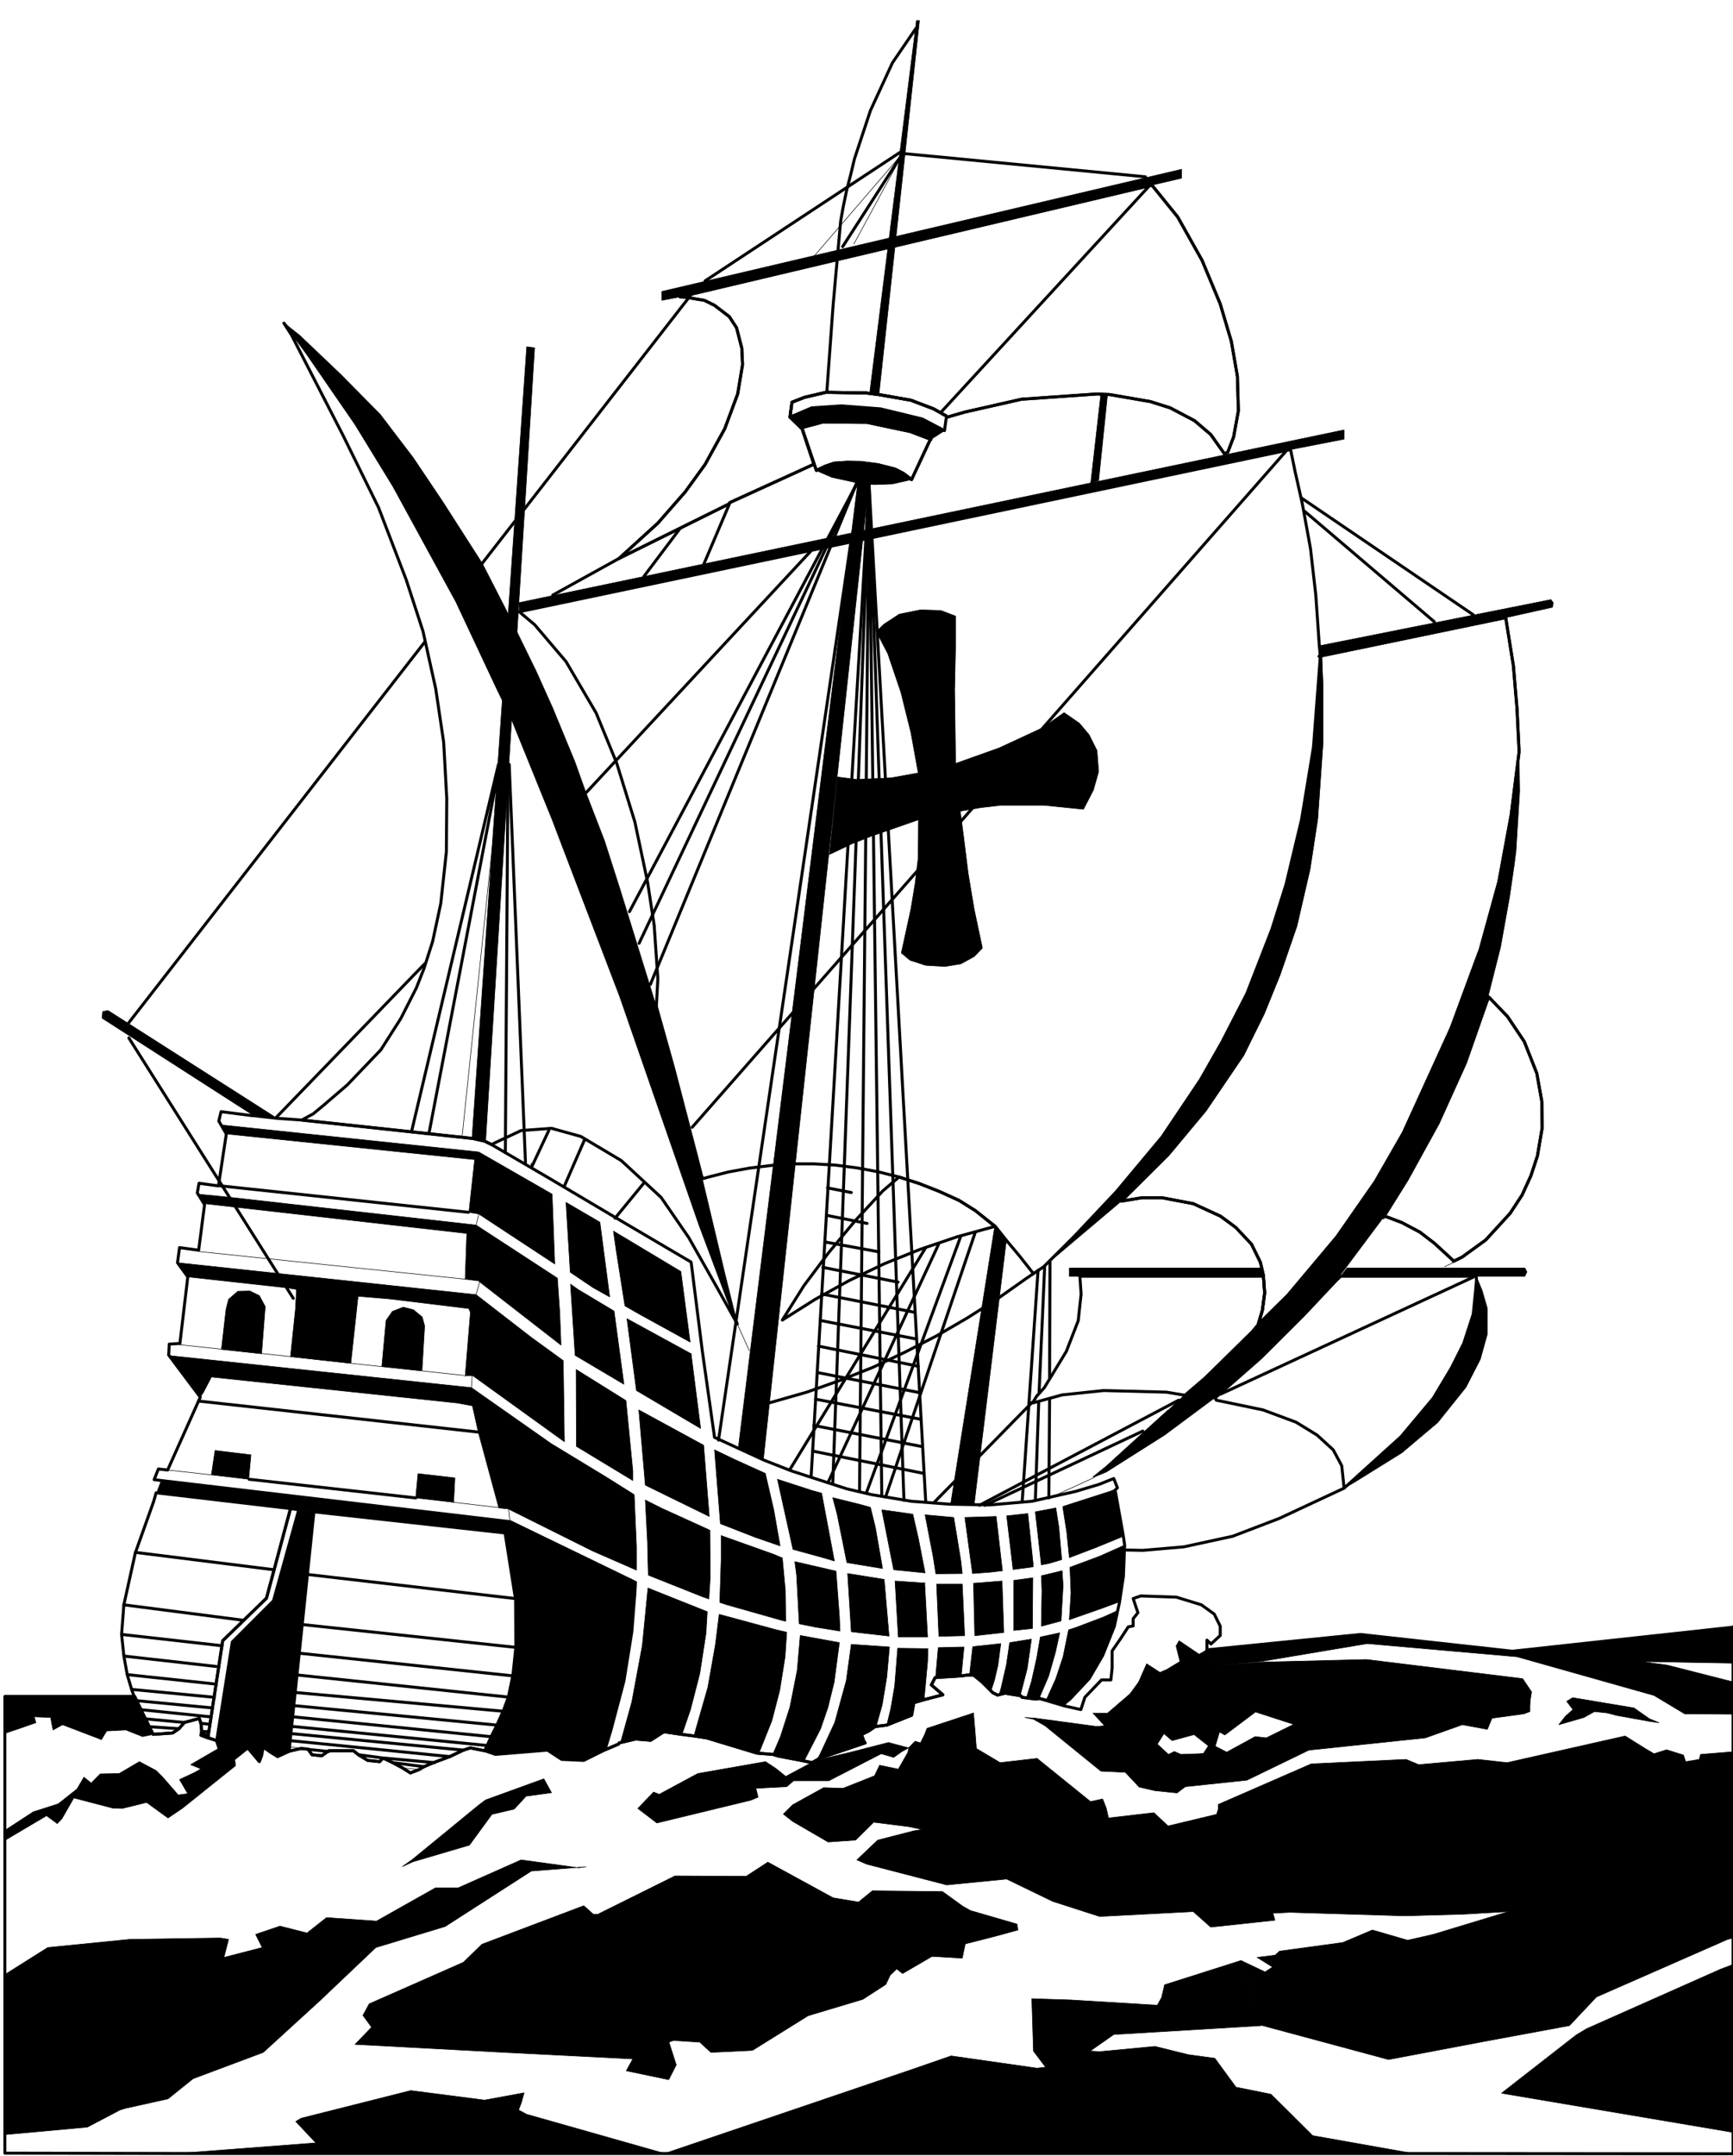 <?xml version="1.0" encoding="utf-8"?>
<!-- Generator: Adobe Illustrator 16.0.0, SVG Export Plug-In . SVG Version: 6.00 Build 0)  -->
<!DOCTYPE svg PUBLIC "-//W3C//DTD SVG 1.1//EN" "http://www.w3.org/Graphics/SVG/1.1/DTD/svg11.dtd">
<svg version="1.1" id="Layer_1" xmlns="http://www.w3.org/2000/svg" xmlns:xlink="http://www.w3.org/1999/xlink" x="0px" y="0px"
	 width="583px" height="725px" viewBox="0 0 583 725" enable-background="new 0 0 583 725" xml:space="preserve">
<g>
	<polygon fill="none" stroke="#000000" stroke-linecap="round" stroke-linejoin="round" points="230.313,99.906 236.963,101 
		240.374,102.684 245.339,106.471 247.781,110.219 249.548,117.079 249.801,122.636 248.16,132.484 243.824,144.144 
		237.173,156.223 230.524,165.398 221.306,175.922 208.258,187.791 245.129,169.522 245.592,168.977 273.834,156.096 
		273.834,156.223 269.752,143.89 269.499,143.89 265.753,140.27 266.427,135.261 270.636,133.62 277.833,131.936 291.345,132.147 
		295.68,132.695 306.455,134.588 314.074,137.493 318.409,139.934 318.704,140.27 324.513,138.586 343.663,134.251 369.044,132.484 
		369.044,132.484 373.38,132.695 373.38,132.695 387.016,135.052 393.666,137.156 401.831,141.45 407.305,146.122 411.849,152.52 
		413.028,152.097 415.007,146.921 416.607,138.125 416.268,126.507 414.248,114.847 410.502,102.221 404.399,87.573 396.192,72.967 
		387.772,62.57 387.227,62.32 228.755,99.823 	"/>
	<polyline fill="none" stroke="#000000" stroke-linecap="round" stroke-linejoin="round" points="230.313,99.906 236.963,101 
		240.374,102.684 245.339,106.471 247.781,110.219 249.548,117.079 249.801,122.636 248.16,132.484 243.824,144.144 
		237.173,156.223 230.524,165.398 221.306,175.922 208.258,187.791 245.129,169.522 245.592,168.977 273.834,156.096 
		273.834,156.223 269.752,143.89 269.499,143.89 265.753,140.27 266.427,135.261 270.636,133.62 277.833,131.936 291.345,132.147 
		295.68,132.695 306.455,134.588 314.074,137.493 318.409,139.934 318.704,140.27 324.513,138.586 343.663,134.251 369.044,132.484 
		369.044,132.484 373.38,132.695 373.38,132.695 387.016,135.052 393.666,137.156 401.831,141.45 407.305,146.122 411.849,152.52 
		413.028,152.097 415.007,146.921 416.607,138.125 416.268,126.507 414.248,114.847 410.502,102.221 404.399,87.573 396.192,72.967 
		387.772,62.57 387.227,62.32 228.755,99.823 230.313,99.906 	"/>
	<polygon fill="none" stroke="#000000" stroke-linecap="round" stroke-linejoin="round" points="296.983,400.475 287.555,410.659 
		278.717,421.309 270.426,432.379 263.187,443.91 274.256,436.923 285.704,430.609 297.573,424.929 309.655,420.087 322.071,415.88 
		334.655,412.427 328.133,407.123 322.617,403.672 316.051,400.684 309.316,398.031 302.456,395.802 	"/>
	<polyline fill="none" stroke="#000000" stroke-width="0.187" stroke-linecap="round" stroke-linejoin="round" points="
		296.983,400.475 287.555,410.659 278.717,421.309 270.426,432.379 263.187,443.91 274.256,436.923 285.704,430.609 
		297.573,424.929 309.655,420.087 322.071,415.88 334.655,412.427 328.133,407.123 322.617,403.672 316.051,400.684 
		309.316,398.031 302.456,395.802 296.983,400.475 	"/>
	<polygon fill="none" stroke="#000000" stroke-linecap="round" stroke-linejoin="round" points="424.015,424.507 421.026,418.403 
		415.723,412.764 410.586,408.976 401.411,404.766 390.973,402.787 384.11,402.787 377.209,403.925 392.951,388.267 
		405.409,373.326 418.037,354.722 424.899,340.833 430.201,327.785 435.883,311.328 440.305,292.174 442.871,275.339 
		444.638,249.958 444.638,230.219 444.385,224.493 444.26,220.705 443.755,220.705 506.259,207.743 506.554,207.826 
		509.122,223.905 510.341,238.342 511.015,252.063 511.015,253.074 508.362,274.12 504.238,296.51 497.925,319.451 496.622,322.901 
		488.201,345.714 472.123,380.942 462.695,397.358 449.732,415.963 433.315,435.492 423.258,445.427 424.688,440.585 
		425.445,434.944 425.022,428.842 	"/>
	<polyline fill="none" stroke="#000000" stroke-linecap="round" stroke-linejoin="round" points="424.015,424.507 421.026,418.403 
		415.723,412.764 410.586,408.976 401.411,404.766 390.973,402.787 384.11,402.787 377.209,403.925 392.951,388.267 
		405.409,373.326 418.037,354.722 424.899,340.833 430.201,327.785 435.883,311.328 440.305,292.174 442.871,275.339 
		444.638,249.958 444.638,230.219 444.385,224.493 444.26,220.705 443.755,220.705 506.259,207.743 506.554,207.826 
		509.122,223.905 510.341,238.342 511.015,252.063 511.015,253.074 508.362,274.12 504.238,296.51 497.925,319.451 496.622,322.901 
		488.201,345.714 472.123,380.942 462.695,397.358 449.732,415.963 433.315,435.492 423.258,445.427 424.688,440.585 
		425.445,434.944 425.022,428.842 424.015,424.507 	"/>
	<polygon fill="none" stroke="#000000" stroke-linecap="round" stroke-linejoin="round" points="465.347,409.438 473.303,396.685 
		483.74,377.745 492.96,357.374 500.156,336.876 500.829,335.276 507.144,341.843 512.784,350.261 516.992,360.909 518.676,370.337 
		518.801,379.301 517.203,388.731 515.014,395.38 512.024,401.904 508.026,408.008 499.819,416.974 491.863,422.739 488.959,424.17 
		488.959,423.961 482.52,418.067 477.638,414.321 471.577,411.121 465.347,408.765 	"/>
	<polyline fill="none" stroke="#000000" stroke-linecap="round" stroke-linejoin="round" points="465.347,409.438 473.303,396.685 
		483.74,377.745 492.96,357.374 500.156,336.876 500.829,335.276 507.144,341.843 512.784,350.261 516.992,360.909 518.676,370.337 
		518.801,379.301 517.203,388.731 515.014,395.38 512.024,401.904 508.026,408.008 499.819,416.974 491.863,422.739 488.959,424.17 
		488.959,423.961 482.52,418.067 477.638,414.321 471.577,411.121 465.347,408.765 465.347,409.438 	"/>
	<polygon fill="none" stroke="#000000" stroke-linecap="round" stroke-linejoin="round" points="351.112,425.98 353.217,423.875 
		361.593,415.543 375.609,400.684 390.973,382.289 403.852,363.097 411.05,350.47 419.468,334.099 427.886,312.463 432.642,297.395 
		437.861,275.55 441.86,251.307 444.176,220.705 443.839,217.254 442.659,200.208 440.851,184.382 438.115,169.397 435.63,158.327 
		434.199,151.34 433.988,151.214 174.669,205.72 179.846,210.056 190.411,222.472 200.555,239.772 207.458,256.608 213.562,276.349 
		217.854,296.638 220.084,311.242 221.306,329.173 220.843,337.633 220.843,338.643 226.525,358.932 233.723,386.5 236.038,395.466 
		236.5,396.348 237.932,395.928 245.002,394.118 252.117,392.813 259.356,391.929 266.553,391.381 273.834,391.381 281.032,391.804 
		288.272,392.728 295.344,394.032 302.456,395.802 309.316,398.031 316.051,400.684 322.617,403.672 328.133,407.123 
		334.783,412.343 338.568,417.099 342.904,422.277 347.662,428.296 	"/>
	<polyline fill="none" stroke="#000000" stroke-width="0.187" stroke-linecap="round" stroke-linejoin="round" points="
		351.112,425.98 353.217,423.875 361.593,415.543 375.609,400.684 390.973,382.289 403.852,363.097 411.05,350.47 419.468,334.099 
		427.886,312.463 432.642,297.395 437.861,275.55 441.86,251.307 444.176,220.705 443.839,217.254 442.659,200.208 440.851,184.382 
		438.115,169.397 435.63,158.327 434.199,151.34 433.988,151.214 174.669,205.72 179.846,210.056 190.411,222.472 200.555,239.772 
		207.458,256.608 213.562,276.349 217.854,296.638 220.084,311.242 221.306,329.173 220.843,337.633 220.843,338.643 
		226.525,358.932 233.723,386.5 236.038,395.466 236.5,396.348 237.932,395.928 245.002,394.118 252.117,392.813 259.356,391.929 
		266.553,391.381 273.834,391.381 281.032,391.804 288.272,392.728 295.344,394.032 302.456,395.802 309.316,398.031 
		316.051,400.684 322.617,403.672 328.133,407.123 334.783,412.343 338.568,417.099 342.904,422.277 347.662,428.296 
		351.112,425.98 	"/>
	<polygon fill="none" stroke="#000000" stroke-linecap="round" stroke-linejoin="round" points="449.521,430.609 438.663,442.144 
		424.226,456.538 408.693,470.177 408.82,469.923 409.155,470.85 424.899,474.131 436.009,478.258 443.082,482.593 448.511,487.558 
		451.374,492.903 452.171,500.438 471.324,483.139 482.183,470.177 488.285,459.989 492.412,451.782 495.609,441.932 
		496.41,433.935 496.705,430.609 496.622,429.179 496.032,429.179 451.035,429.179 	"/>
	<polyline fill="none" stroke="#000000" stroke-width="0.187" stroke-linecap="round" stroke-linejoin="round" points="
		449.521,430.609 438.663,442.144 424.226,456.538 408.693,470.177 408.82,469.923 409.155,470.85 424.899,474.131 436.009,478.258 
		443.082,482.593 448.511,487.558 451.374,492.903 452.171,500.438 471.324,483.139 482.183,470.177 488.285,459.989 
		492.412,451.782 495.609,441.932 496.41,433.935 496.705,430.609 496.622,429.179 496.032,429.179 451.035,429.179 
		449.521,430.609 	"/>
	<polygon fill="none" stroke="#000000" stroke-linecap="round" stroke-linejoin="round" points="424.688,440.585 423.258,445.427 
		421.237,447.867 405.409,463.398 398.425,469.375 398.425,469.166 398.425,469.166 392.403,468.156 371.276,467.608 
		357.301,469.08 347.325,471.815 348.756,469.503 351.324,466.64 358.731,454.435 362.73,444.122 363.696,435.156 363.278,429.179 
		363.278,429.179 425.022,429.179 425.445,434.482 	"/>
	<polyline fill="none" stroke="#000000" stroke-width="0.187" stroke-linecap="round" stroke-linejoin="round" points="
		424.688,440.585 423.258,445.427 421.237,447.867 405.409,463.398 398.425,469.375 398.425,469.166 398.425,469.166 
		392.403,468.156 371.276,467.608 357.301,469.08 347.325,471.815 348.756,469.503 351.324,466.64 358.731,454.435 362.73,444.122 
		363.696,435.156 363.278,429.179 363.278,429.179 425.022,429.179 425.445,434.482 424.688,440.585 	"/>
	<polygon fill="none" stroke="#000000" stroke-linecap="round" stroke-linejoin="round" points="163.011,383.723 165.578,384.941 
		166.125,384.479 175.301,380.186 185.528,379.429 195.378,382.164 209.015,390.287 222.4,402.662 231.702,416.172 241.257,433.052 
		248.033,445.216 235.49,411.753 223.537,377.324 217.349,359.477 208.805,334.855 188.728,282.326 186.202,275.675 172.355,241.54 
		167.346,231.229 153.708,202.186 132.537,163.42 119.783,142.585 103.283,118.637 99.623,113.67 95.497,108.661 98.064,112.66 
		115.364,146.331 127.359,170.702 136.662,194.987 142.301,212.287 146.595,231.691 149.247,249.537 150.299,268.479 
		150.172,286.409 148.279,303.834 145.543,316.587 142.638,325.679 142.638,325.679 140.071,332.204 134.852,342.475 
		128.118,353.038 116.795,364.864 108.797,371.726 105.388,374.545 101.516,376.649 158.927,382.838 	"/>
	<polyline fill="none" stroke="#000000" stroke-width="0.187" stroke-linecap="round" stroke-linejoin="round" points="
		163.011,383.723 165.578,384.941 166.125,384.479 175.301,380.186 185.528,379.429 195.378,382.164 209.015,390.287 222.4,402.662 
		231.702,416.172 241.257,433.052 248.033,445.216 235.49,411.753 223.537,377.324 217.349,359.477 208.805,334.855 
		188.728,282.326 186.202,275.675 172.355,241.54 167.346,231.229 153.708,202.186 132.537,163.42 119.783,142.585 103.283,118.637 
		99.623,113.67 95.497,108.661 98.064,112.66 115.364,146.331 127.359,170.702 136.662,194.987 142.301,212.287 146.595,231.691 
		149.247,249.537 150.299,268.479 150.172,286.409 148.279,303.834 145.543,316.587 142.638,325.679 142.638,325.679 
		140.071,332.204 134.852,342.475 128.118,353.038 116.795,364.864 108.797,371.726 105.388,374.545 101.516,376.649 
		158.927,382.838 163.011,383.723 	"/>
	<polygon fill="none" stroke="#000000" stroke-linecap="round" stroke-linejoin="round" points="89.646,537.436 74.915,551.747 
		69.949,584.324 69.949,584.324 73.021,585.335 72.895,585.418 78.156,552.167 92.003,538.32 100.506,507.721 97.728,507.299 	"/>
	<polyline fill="none" stroke="#000000" stroke-width="0.187" stroke-linecap="round" stroke-linejoin="round" points="
		89.646,537.436 74.915,551.747 69.949,584.324 69.949,584.324 73.021,585.335 72.895,585.418 78.156,552.167 92.003,538.32 
		100.506,507.721 97.728,507.299 89.646,537.436 	"/>
	<polygon fill="none" stroke="#000000" stroke-linecap="round" stroke-linejoin="round" points="51.428,583.23 58.079,582.767 
		60.183,581.336 62.035,579.232 67.043,577.885 67.59,579.527 67.59,579.527 67.844,582.221 67.59,583.525 69.949,584.408 
		69.949,584.408 73.021,585.418 72.895,585.546 73.694,587.986 73.694,587.861 75.125,589.334 78.787,591.313 78.914,591.313 
		83.333,587.775 87.248,592.406 88.005,590.428 88.553,587.524 90.952,589.208 93.392,590.723 97.181,588.997 97.391,588.871 
		101.179,587.986 103.62,588.198 104.968,590.091 108.25,590.428 110.607,588.744 118.9,588.744 120.709,590.177 123.697,591.985 
		127.696,592.406 128.875,591.187 132.116,592.742 135.399,594.512 138.051,596.195 140.997,595.058 142.638,594.09 
		145.837,592.742 151.267,590.723 155.896,588.535 158.253,587.775 163.011,588.744 163.137,588.744 166.672,589.965 
		184.182,588.535 188.938,591.648 196.388,591.985 203.585,588.407 203.585,588.407 208.048,586.515 208.341,586.092 
		213.855,584.789 218.864,585.209 223.326,582.346 229.303,583.23 229.303,583.23 233.513,583.776 233.513,583.776 237.722,584.408 
		254.684,589.545 254.684,589.545 259.776,589.965 259.987,589.965 261.796,590.513 269.499,591.985 269.499,591.985 
		273.203,592.742 273.203,592.742 275.939,591.187 275.939,591.187 291.05,586.092 290.797,585.967 289.787,583.314 
		292.229,582.093 294.795,580.326 294.67,580.579 298.33,580.117 306.666,576.791 307.424,572.581 310.874,571.571 317.188,569.93 
		313.317,566.604 314.62,564.122 314.748,564.122 323.374,563.574 325.606,563.279 327.499,563.279 330.362,565.594 
		334.023,569.256 335.582,570.014 338.15,569.384 343.326,570.225 343.872,570.772 348.547,571.36 349.641,571.151 358.1,573.675 
		358.1,573.675 363.613,574.896 364.96,570.772 370.559,564.921 373.715,564.921 374.137,560.922 374.137,555.156 376.789,551.326 
		379.566,547.075 381.208,546.78 381.208,544.339 382.808,542.319 381.208,537.563 383.776,536.679 395.771,537.099 
		404.146,539.667 408.481,542.781 410.502,546.863 410.502,549.979 407.388,552.841 406.041,551.536 406.041,554.735 
		405.957,554.819 457.686,549.643 508.785,555.281 582.906,547.2 583.032,547.075 583.032,724.276 474.438,724.19 473.092,724.19 
		224.757,724.19 65.402,724.19 1.635,724.065 1.635,717.835 1.635,664.003 1.635,618.881 1.635,615.683 1.635,582.767 
		1.635,570.478 45.326,570.478 	"/>
	<polyline fill="none" stroke="#000000" stroke-width="0.187" stroke-linecap="round" stroke-linejoin="round" points="
		51.428,583.23 58.079,582.767 60.183,581.336 62.035,579.232 67.043,577.885 67.59,579.527 67.59,579.527 67.844,582.221 
		67.59,583.525 69.949,584.408 69.949,584.408 73.021,585.418 72.895,585.546 73.694,587.986 73.694,587.861 75.125,589.334 
		78.787,591.313 78.914,591.313 83.333,587.775 87.248,592.406 88.005,590.428 88.553,587.524 90.952,589.208 93.392,590.723 
		97.181,588.997 97.391,588.871 101.179,587.986 103.62,588.198 104.968,590.091 108.25,590.428 110.607,588.744 118.9,588.744 
		120.709,590.177 123.697,591.985 127.696,592.406 128.875,591.187 132.116,592.742 135.399,594.512 138.051,596.195 
		140.997,595.058 142.638,594.09 145.837,592.742 151.267,590.723 155.896,588.535 158.253,587.775 163.011,588.744 
		163.137,588.744 166.672,589.965 184.182,588.535 188.938,591.648 196.388,591.985 203.585,588.407 203.585,588.407 
		208.048,586.515 208.341,586.092 213.855,584.789 218.864,585.209 223.326,582.346 229.303,583.23 229.303,583.23 233.513,583.776 
		233.513,583.776 237.722,584.408 254.684,589.545 254.684,589.545 259.776,589.965 259.987,589.965 261.796,590.513 
		269.499,591.985 269.499,591.985 273.203,592.742 273.203,592.742 275.939,591.187 275.939,591.187 291.05,586.092 
		290.797,585.967 289.787,583.314 292.229,582.093 294.795,580.326 294.67,580.579 298.33,580.117 306.666,576.791 307.424,572.581 
		310.874,571.571 317.188,569.93 313.317,566.604 314.62,564.122 314.748,564.122 323.374,563.574 325.606,563.279 327.499,563.279 
		330.362,565.594 334.023,569.256 335.582,570.014 338.15,569.384 343.326,570.225 343.872,570.772 348.547,571.36 349.641,571.151 
		358.1,573.675 358.1,573.675 363.613,574.896 364.96,570.772 370.559,564.921 373.715,564.921 374.137,560.922 374.137,555.156 
		376.789,551.326 379.566,547.075 381.208,546.78 381.208,544.339 382.808,542.319 381.208,537.563 383.776,536.679 
		395.771,537.099 404.146,539.667 408.481,542.781 410.502,546.863 410.502,549.979 407.388,552.841 406.041,551.536 
		406.041,554.735 405.957,554.819 457.686,549.643 508.785,555.281 582.906,547.2 583.032,547.075 583.032,724.276 474.438,724.19 
		473.092,724.19 224.757,724.19 65.402,724.19 1.635,724.065 1.635,717.835 1.635,664.003 1.635,618.881 1.635,615.683 
		1.635,582.767 1.635,570.478 45.326,570.478 51.428,583.23 	"/>
	<polygon fill="none" stroke="#000000" stroke-linecap="round" stroke-linejoin="round" points="97.391,588.871 101.179,587.986 
		103.62,588.198 104.968,590.091 108.25,590.428 110.607,588.744 118.9,588.744 120.709,590.177 123.697,591.985 127.696,592.406 
		128.875,591.187 132.116,592.742 135.399,594.512 138.051,596.195 140.997,595.058 142.638,594.09 145.837,592.742 
		151.267,590.723 155.896,588.535 158.253,587.775 163.011,588.744 163.011,588.744 163.894,586.977 165.241,583.988 
		167.219,579.989 169.324,575.317 171.008,570.772 172.565,563.279 173.533,553.979 173.449,537.899 169.913,515.507 
		105.599,508.395 105.599,508.395 97.391,587.524 97.307,588.871 	"/>
	<polyline fill="none" stroke="#000000" stroke-width="0.187" stroke-linecap="round" stroke-linejoin="round" points="
		97.391,588.871 101.179,587.986 103.62,588.198 104.968,590.091 108.25,590.428 110.607,588.744 118.9,588.744 120.709,590.177 
		123.697,591.985 127.696,592.406 128.875,591.187 132.116,592.742 135.399,594.512 138.051,596.195 140.997,595.058 
		142.638,594.09 145.837,592.742 151.267,590.723 155.896,588.535 158.253,587.775 163.011,588.744 163.011,588.744 
		163.894,586.977 165.241,583.988 167.219,579.989 169.324,575.317 171.008,570.772 172.565,563.279 173.533,553.979 
		173.449,537.899 169.913,515.507 105.599,508.395 105.599,508.395 97.391,587.524 97.307,588.871 97.391,588.871 	"/>
	<polygon fill="none" stroke="#000000" stroke-linecap="round" stroke-linejoin="round" points="67.927,582.221 69.949,582.346 
		69.949,584.408 67.59,583.525 67.844,582.221 67.59,579.527 67.59,579.527 67.043,577.885 62.035,579.232 60.183,581.336 
		58.079,582.767 51.555,583.23 45.114,570.478 44.315,568.246 42.799,563.153 41.664,556.84 40.905,549.643 41.664,539.667 
		45.536,522.158 51.638,505.069 52.523,501.995 97.728,507.299 89.646,537.436 74.915,551.747 69.949,584.324 	"/>
	<polyline fill="none" stroke="#000000" stroke-width="0.187" stroke-linecap="round" stroke-linejoin="round" points="
		67.927,582.221 69.949,582.346 69.949,584.408 67.59,583.525 67.844,582.221 67.59,579.527 67.59,579.527 67.043,577.885 
		62.035,579.232 60.183,581.336 58.079,582.767 51.555,583.23 45.114,570.478 44.315,568.246 42.799,563.153 41.664,556.84 
		40.905,549.643 41.664,539.667 45.536,522.158 51.638,505.069 52.523,501.995 97.728,507.299 89.646,537.436 74.915,551.747 
		69.949,584.324 67.927,582.221 	"/>
	<polygon fill="none" stroke="#000000" stroke-linecap="round" stroke-linejoin="round" points="256.999,491.011 266.217,494.629 
		284.822,500.647 293.237,502.626 306.666,504.857 319.503,505.826 332.93,506.079 347.114,504.857 361.846,501.532 
		369.718,499.176 374.683,497.197 375.904,500.312 375.147,501.07 377.799,515.928 378.345,519.59 378.261,521.356 377.925,530.111 
		376.577,538.994 376.029,541.518 374.894,546.863 370.938,556.714 366.393,564.5 359.951,571.36 357.764,573.13 349.641,571.151 
		348.547,571.36 343.872,570.772 343.326,570.225 338.15,569.384 335.582,570.014 334.023,569.256 330.362,565.594 327.499,563.279 
		325.606,563.279 323.374,563.574 314.748,564.122 314.62,564.122 313.317,566.604 317.188,569.93 310.874,571.571 307.424,572.581 
		306.666,576.791 298.33,580.117 294.67,580.579 294.795,580.326 292.229,582.093 289.787,583.314 290.797,585.967 291.05,586.092 
		275.939,591.187 275.939,591.187 273.203,592.742 273.203,592.742 269.499,591.985 269.499,591.985 261.796,590.513 
		259.987,589.965 259.776,589.965 254.684,589.545 254.684,589.545 237.722,584.408 233.513,583.776 233.513,583.776 
		229.303,583.23 229.303,583.23 223.326,582.346 218.864,585.209 213.855,584.789 208.341,586.092 208.048,586.515 203.585,588.407 
		203.585,588.407 203.585,588.407 203.585,588.198 205.479,581.968 209.899,565.258 212.551,548.759 213.562,536.005 
		213.772,532.132 171.639,511.718 171.639,511.718 54.207,497.87 51.849,497.575 53.28,493.999 56.396,494.336 67.38,469.84 
		56.732,455.653 56.942,451.991 60.52,451.782 63.171,429.39 59.72,424.634 60.394,419.539 66.833,420.424 68.812,405.103 
		66.37,401.147 66.96,397.906 73.484,398.791 76.135,381.321 76.135,381.321 74.368,378.291 73.609,376.985 74.368,373.83 
		84.891,375.177 85.228,375.177 93.182,376.062 93.182,376.062 101.516,376.649 159.054,382.838 159.054,382.838 162.926,383.723 
		165.578,385.025 185.402,396.601 209.899,411.121 232.501,424.423 236.248,454.182 240.374,483.35 	"/>
	<polyline fill="none" stroke="#000000" stroke-width="0.187" stroke-linecap="round" stroke-linejoin="round" points="
		256.999,491.011 266.217,494.629 284.822,500.647 293.237,502.626 306.666,504.857 319.503,505.826 332.93,506.079 
		347.114,504.857 361.846,501.532 369.718,499.176 374.683,497.197 375.904,500.312 375.147,501.07 377.799,515.928 378.345,519.59 
		378.261,521.356 377.925,530.111 376.577,538.994 376.029,541.518 374.894,546.863 370.938,556.714 366.393,564.5 359.951,571.36 
		357.764,573.13 349.641,571.151 348.547,571.36 343.872,570.772 343.326,570.225 338.15,569.384 335.582,570.014 334.023,569.256 
		330.362,565.594 327.499,563.279 325.606,563.279 323.374,563.574 314.748,564.122 314.62,564.122 313.317,566.604 317.188,569.93 
		310.874,571.571 307.424,572.581 306.666,576.791 298.33,580.117 294.67,580.579 294.795,580.326 292.229,582.093 289.787,583.314 
		290.797,585.967 291.05,586.092 275.939,591.187 275.939,591.187 273.203,592.742 273.203,592.742 269.499,591.985 
		269.499,591.985 261.796,590.513 259.987,589.965 259.776,589.965 254.684,589.545 254.684,589.545 237.722,584.408 
		233.513,583.776 233.513,583.776 229.303,583.23 229.303,583.23 223.326,582.346 218.864,585.209 213.855,584.789 208.341,586.092 
		208.048,586.515 203.585,588.407 203.585,588.407 203.585,588.407 203.585,588.198 205.479,581.968 209.899,565.258 
		212.551,548.759 213.562,536.005 213.772,532.132 171.639,511.718 171.639,511.718 54.207,497.87 51.849,497.575 53.28,493.999 
		56.396,494.336 67.38,469.84 56.732,455.653 56.942,451.991 60.52,451.782 63.171,429.39 59.72,424.634 60.394,419.539 
		66.833,420.424 68.812,405.103 66.37,401.147 66.96,397.906 73.484,398.791 76.135,381.321 76.135,381.321 74.368,378.291 
		73.609,376.985 74.368,373.83 84.891,375.177 85.228,375.177 93.182,376.062 93.182,376.062 101.516,376.649 159.054,382.838 
		159.054,382.838 162.926,383.723 165.578,385.025 185.402,396.601 209.899,411.121 232.501,424.423 236.248,454.182 
		240.374,483.35 256.999,491.011 	"/>
	<polygon fill="none" stroke="#000000" stroke-linecap="round" stroke-linejoin="round" points="269.752,143.89 274.635,158.202 
		277.623,156.769 280.612,155.759 285.031,155.466 289.703,155.55 295.469,156.307 301.193,157.779 303.887,159.17 306.666,161.274 
		312.979,147.764 313.189,147.764 306.202,145.112 291.682,142.04 276.823,141.912 269.499,143.89 	"/>
	<polyline fill="none" stroke="#000000" stroke-linecap="round" stroke-linejoin="round" points="269.752,143.89 274.635,158.202 
		277.623,156.769 280.612,155.759 285.031,155.466 289.703,155.55 295.469,156.307 301.193,157.779 303.887,159.17 306.666,161.274 
		312.979,147.764 313.189,147.764 306.202,145.112 291.682,142.04 276.823,141.912 269.499,143.89 269.752,143.89 	"/>
	<polygon fill="none" stroke="#000000" stroke-linecap="round" stroke-linejoin="round" points="318.409,139.934 314.074,137.493 
		306.455,134.588 295.553,132.695 291.345,132.147 277.833,131.936 270.636,133.62 266.427,135.261 265.753,140.27 273.078,137.156 
		283.052,136.482 296.227,137.493 310.284,140.902 317.736,144.817 	"/>
	<polyline fill="none" stroke="#000000" stroke-width="0.187" stroke-linecap="round" stroke-linejoin="round" points="
		318.409,139.934 314.074,137.493 306.455,134.588 295.553,132.695 291.345,132.147 277.833,131.936 270.636,133.62 
		266.427,135.261 265.753,140.27 273.078,137.156 283.052,136.482 296.227,137.493 310.284,140.902 317.736,144.817 
		318.409,139.934 	"/>
	<polygon fill-rule="evenodd" clip-rule="evenodd" points="119.447,687.489 169.787,690.183 212.888,692.37 210.698,696.369 
		224.968,699.357 227.494,694.393 225.052,686.732 226.525,686.184 235.406,686.732 239.152,690.183 253.126,689.51 271.856,677.85 
		290.249,672.337 297.995,667.328 299.468,664.212 301.657,662.107 303.634,663.666 313.526,657.9 323.714,658.487 324.722,653.69 
		335.117,651.038 342.441,649.018 342.146,647.039 326.491,642.495 323.923,641.063 317.063,636.098 293.449,635.844 
		288.818,639.632 280.275,638.201 258.303,626.205 251.021,630.961 227.072,630.835 201.144,643.714 199.587,643.714 
		196.388,640.853 162.127,653.815 155.896,659.879 124.203,673.851 122.099,677.725 125.002,681.723 119.447,687.489 	"/>
	<polyline fill="none" stroke="#000000" stroke-width="0.187" stroke-linecap="round" stroke-linejoin="round" points="
		119.447,687.489 169.787,690.183 212.888,692.37 210.698,696.369 224.968,699.357 227.494,694.393 225.052,686.732 
		226.525,686.184 235.406,686.732 239.152,690.183 253.126,689.51 271.856,677.85 290.249,672.337 297.995,667.328 299.468,664.212 
		301.657,662.107 303.634,663.666 313.526,657.9 323.714,658.487 324.722,653.69 335.117,651.038 342.441,649.018 342.146,647.039 
		326.491,642.495 323.923,641.063 317.063,636.098 293.449,635.844 288.818,639.632 280.275,638.201 258.303,626.205 
		251.021,630.961 227.072,630.835 201.144,643.714 199.587,643.714 196.388,640.853 162.127,653.815 155.896,659.879 
		124.203,673.851 122.099,677.725 125.002,681.723 119.447,687.489 119.447,687.489 	"/>
	<polygon fill-rule="evenodd" clip-rule="evenodd" points="194.62,628.1 175.301,625.448 154.171,634.834 146.51,634.834 
		126.644,646.029 109.851,644.852 103.283,650.028 94.192,647.713 85.984,650.492 88.216,654.911 75.336,658.236 76.893,652.176 
		74.158,651.712 43.557,652.176 16.072,654.911 1.635,664.003 1.635,717.835 29.373,715.311 40.358,709.545 42.125,708.997 
		56.521,705.799 64.94,699.021 88.553,690.183 107.409,672.969 126.434,654.911 149.752,647.841 178.752,629.193 197.146,627.763 	
		"/>
	<polyline fill="none" stroke="#000000" stroke-width="0.187" stroke-linecap="round" stroke-linejoin="round" points="
		194.62,628.1 175.301,625.448 154.171,634.834 146.51,634.834 126.644,646.029 109.851,644.852 103.283,650.028 94.192,647.713 
		85.984,650.492 88.216,654.911 75.336,658.236 76.893,652.176 74.158,651.712 43.557,652.176 16.072,654.911 1.635,664.003 
		1.635,717.835 29.373,715.311 40.358,709.545 42.125,708.997 56.521,705.799 64.94,699.021 88.553,690.183 107.409,672.969 
		126.434,654.911 149.752,647.841 178.752,629.193 197.146,627.763 194.62,628.1 	"/>
	<polygon fill-rule="evenodd" clip-rule="evenodd" points="59.299,724.19 106.272,720.614 99.496,713.416 101.306,712.322 
		138.177,703.02 163.011,706.22 176.311,703.779 175.427,706.977 174.459,709.545 177.111,710.976 223.663,724.19 	"/>
	<polyline fill="none" stroke="#000000" stroke-width="0.187" stroke-linecap="round" stroke-linejoin="round" points="
		59.299,724.19 106.272,720.614 99.496,713.416 101.306,712.322 138.177,703.02 163.011,706.22 176.311,703.779 175.427,706.977 
		174.459,709.545 177.111,710.976 223.663,724.19 59.299,724.19 	"/>
	<polygon fill-rule="evenodd" clip-rule="evenodd" points="475.534,724.19 441.607,718.172 427.549,704.241 415.806,701.884 
		408.693,692.161 399.728,690.939 388.532,688.162 369.929,689.93 366.729,689.721 374.683,684.164 424.35,681.175 417.575,659.247 
		391.773,667.453 390.762,671.747 389.331,674.315 360.206,672.546 347.114,672.126 347.662,689.721 351.744,695.149 
		348.881,695.486 319.966,691.36 307.212,695.781 223.537,724.19 	"/>
	<polyline fill="none" stroke="#000000" stroke-width="0.187" stroke-linecap="round" stroke-linejoin="round" points="
		475.534,724.19 441.607,718.172 427.549,704.241 415.806,701.884 408.693,692.161 399.728,690.939 388.532,688.162 369.929,689.93 
		366.729,689.721 374.683,684.164 424.35,681.175 417.575,659.247 391.773,667.453 390.762,671.747 389.331,674.315 
		360.206,672.546 347.114,672.126 347.662,689.721 351.744,695.149 348.881,695.486 319.966,691.36 307.212,695.781 223.537,724.19 
		475.534,724.19 	"/>
	<polygon fill-rule="evenodd" clip-rule="evenodd" points="583.032,717.078 505.123,703.904 530.293,684.289 533.827,682.186 
		578.738,662.235 583.032,660.594 	"/>
	<polyline fill="none" stroke="#000000" stroke-width="0.187" stroke-linecap="round" stroke-linejoin="round" points="
		583.032,717.078 505.123,703.904 530.293,684.289 533.827,682.186 578.738,662.235 583.032,660.594 583.032,717.078 	"/>
	<polygon fill-rule="evenodd" clip-rule="evenodd" points="558.115,579.315 555.126,578.896 543.929,576.875 540.689,576.032 
		536.396,575.57 532.859,577.549 524.399,579.989 526.631,577.128 529.155,574.896 527.052,572.119 529.071,570.897 
		549.697,574.349 554.915,578.011 	"/>
	<polyline fill="none" stroke="#000000" stroke-width="0.187" stroke-linecap="round" stroke-linejoin="round" points="
		558.115,579.315 555.126,578.896 543.929,576.875 540.689,576.032 536.396,575.57 532.859,577.549 524.399,579.989 
		526.631,577.128 529.155,574.896 527.052,572.119 529.071,570.897 549.697,574.349 554.915,578.011 558.115,579.315 	"/>
	<polygon fill-rule="evenodd" clip-rule="evenodd" points="135.399,627.677 138.893,626.079 157.917,620.48 165.494,610.126 
		172.985,608.359 176.984,604.023 185.528,602.844 182.961,598.172 163.347,605.287 161.159,606.929 138.556,625.448 	"/>
	<polyline fill="none" stroke="#000000" stroke-width="0.187" stroke-linecap="round" stroke-linejoin="round" points="
		135.399,627.677 138.893,626.079 157.917,620.48 165.494,610.126 172.985,608.359 176.984,604.023 185.528,602.844 
		182.961,598.172 163.347,605.287 161.159,606.929 138.556,625.448 135.399,627.677 	"/>
	<polygon fill-rule="evenodd" clip-rule="evenodd" points="272.151,592.533 285.788,589.334 298.88,585.967 305.654,587.775 
		303.425,588.997 300.646,590.976 296.438,589.754 278.802,598.845 266.974,598.845 264.659,600.823 254.305,601.372 
		255.021,604.36 252.579,605.37 220.969,613.031 214.572,608.147 219.875,602.635 221.768,603.392 234.733,596.404 257.546,592.406 
		261.208,594.849 264.322,597.373 272.614,592.954 	"/>
	<polyline fill="none" stroke="#000000" stroke-width="0.187" stroke-linecap="round" stroke-linejoin="round" points="
		272.151,592.533 285.788,589.334 298.88,585.967 305.654,587.775 303.425,588.997 300.646,590.976 296.438,589.754 
		278.802,598.845 266.974,598.845 264.659,600.823 254.305,601.372 255.021,604.36 252.579,605.37 220.969,613.031 214.572,608.147 
		219.875,602.635 221.768,603.392 234.733,596.404 257.546,592.406 261.208,594.849 264.322,597.373 272.614,592.954 
		272.151,592.533 	"/>
	<polygon fill-rule="evenodd" clip-rule="evenodd" points="45.326,570.478 1.635,570.478 1.635,582.767 1.635,582.895 
		6.644,581.211 12.073,579.315 11.526,577.337 17.041,577.549 17.504,580.117 17.84,581.757 21.039,579.989 34.129,584.998 
		35.896,582.093 42.337,581.757 47.977,583.988 51.555,583.23 51.555,583.23 50.292,580.662 48.986,578.139 47.346,575.107 
		45.114,570.478 	"/>
	<polyline fill="none" stroke="#000000" stroke-width="0.187" stroke-linecap="round" stroke-linejoin="round" points="
		45.326,570.478 1.635,570.478 1.635,582.767 1.635,582.895 6.644,581.211 12.073,579.315 11.526,577.337 17.041,577.549 
		17.504,580.117 17.84,581.757 21.039,579.989 34.129,584.998 35.896,582.093 42.337,581.757 47.977,583.988 51.555,583.23 
		51.555,583.23 50.292,580.662 48.986,578.139 47.346,575.107 45.114,570.478 45.326,570.478 	"/>
	<polygon fill-rule="evenodd" clip-rule="evenodd" points="1.635,618.881 1.635,615.683 1.762,615.43 11.19,609.285 19.607,606.592 
		25.921,601.583 28.237,597.626 30.677,599.604 33.708,596.532 40.105,596.404 46.883,592.406 52.523,595.395 54.753,597.626 
		59.931,603.604 63.171,603.181 60.394,598.425 65.613,595.984 67.59,594.849 64.14,593.416 73.694,587.861 73.694,587.861 
		75.125,589.334 78.787,591.313 78.914,591.313 79.25,593.753 61.278,608.147 56.521,611.348 49.323,606.127 41.116,608.147 
		37.917,608.022 24.827,604.613 20.828,611.599 19.271,613.24 15.651,610.588 	"/>
	<polyline fill="none" stroke="#000000" stroke-width="0.187" stroke-linecap="round" stroke-linejoin="round" points="
		1.635,618.881 1.635,615.683 1.762,615.43 11.19,609.285 19.607,606.592 25.921,601.583 28.237,597.626 30.677,599.604 
		33.708,596.532 40.105,596.404 46.883,592.406 52.523,595.395 54.753,597.626 59.931,603.604 63.171,603.181 60.394,598.425 
		65.613,595.984 67.59,594.849 64.14,593.416 73.694,587.861 73.694,587.861 75.125,589.334 78.787,591.313 78.914,591.313 
		79.25,593.753 61.278,608.147 56.521,611.348 49.323,606.127 41.116,608.147 37.917,608.022 24.827,604.613 20.828,611.599 
		19.271,613.24 15.651,610.588 1.635,618.881 	"/>
	<polygon fill-rule="evenodd" clip-rule="evenodd" points="583.032,651.712 581.181,652.176 537.069,671.536 527.978,681.175 
		499.355,686.479 467.114,692.582 424.015,680.964 417.575,659.33 425.572,663.118 428.097,661.477 422.919,658.236 
		428.979,657.478 430.454,656.131 451.753,653.228 461.685,649.018 473.554,652.469 482.183,650.492 507.48,642.831 492.2,643.714 
		472.546,644.262 433.904,643.082 428.223,643.377 428.896,645.734 407.305,648.05 401.411,642.831 369.929,644.474 
		354.102,639.379 338.654,631.887 318.493,633.865 291.556,626.878 288.272,625.448 295.258,618.797 307.424,615.683 
		310.284,615.219 305.654,614.25 293.911,612.778 287.811,618.797 278.591,619.429 266.637,612.483 263.523,610.043 
		266.637,606.929 277.075,601.16 283.598,601.372 294.206,597.161 295.892,593.627 302.203,594.933 305.403,589.334 305.74,587.775 
		305.654,587.775 307.844,585.546 309.655,586.092 311.086,583.23 311.843,581.211 327.499,576.032 328.005,581.968 
		328.467,587.986 336.465,592.742 348.881,591.313 366.854,605.833 370.938,604.95 372.158,608.022 372.915,611.348 
		388.195,609.578 392.951,614.041 409.283,610.126 409.828,608.359 409.828,606.801 441.102,593.163 473.008,591.648 
		477.299,593.416 497.168,591.648 507.016,592.742 546.709,583.776 553.442,587.986 556.432,589.754 560.64,588.407 
		566.321,590.177 567.081,592.406 571.625,591.648 572.088,589.965 583.032,589.08 	"/>
	<polyline fill="none" stroke="#000000" stroke-width="0.187" stroke-linecap="round" stroke-linejoin="round" points="
		583.032,651.712 581.181,652.176 537.069,671.536 527.978,681.175 499.355,686.479 467.114,692.582 424.015,680.964 
		417.575,659.33 425.572,663.118 428.097,661.477 422.919,658.236 428.979,657.478 430.454,656.131 451.753,653.228 
		461.685,649.018 473.554,652.469 482.183,650.492 507.48,642.831 492.2,643.714 472.546,644.262 433.904,643.082 428.223,643.377 
		428.896,645.734 407.305,648.05 401.411,642.831 369.929,644.474 354.102,639.379 338.654,631.887 318.493,633.865 
		291.556,626.878 288.272,625.448 295.258,618.797 307.424,615.683 310.284,615.219 305.654,614.25 293.911,612.778 
		287.811,618.797 278.591,619.429 266.637,612.483 263.523,610.043 266.637,606.929 277.075,601.16 283.598,601.372 
		294.206,597.161 295.892,593.627 302.203,594.933 305.403,589.334 305.74,587.775 305.654,587.775 307.844,585.546 
		309.655,586.092 311.086,583.23 311.843,581.211 327.499,576.032 328.005,581.968 328.467,587.986 336.465,592.742 
		348.881,591.313 366.854,605.833 370.938,604.95 372.158,608.022 372.915,611.348 388.195,609.578 392.951,614.041 
		409.283,610.126 409.828,608.359 409.828,606.801 441.102,593.163 473.008,591.648 477.299,593.416 497.168,591.648 
		507.016,592.742 546.709,583.776 553.442,587.986 556.432,589.754 560.64,588.407 566.321,590.177 567.081,592.406 
		571.625,591.648 572.088,589.965 583.032,589.08 583.032,651.712 	"/>
	<polygon fill-rule="evenodd" clip-rule="evenodd" points="405.957,554.819 403.39,556.292 396.655,551.747 395.645,553.515 
		396.95,558.734 392.403,561.47 390.216,562.396 385.752,559.491 383.02,565.678 380.156,569.593 372.579,576.118 367.697,576.118 
		371.61,580.326 368.961,580.579 348.294,577.802 344.801,577.549 347.662,578.139 351.535,580.326 370.348,595.605 
		378.556,595.984 383.229,600.951 388.532,602.171 395.981,602.93 398.759,600.823 403.39,589.754 397.286,589.965 395.058,588.997 
		393.076,589.965 389.331,586.515 391.563,582.978 394.298,585.335 401.706,583.314 406.506,587.102 404.863,589.629 
		403.39,589.754 398.759,600.823 408.82,587.229 410.251,582.43 412.061,583.439 422.373,575.695 435.21,579.863 425.991,584.408 
		422.245,583.988 412.691,589.208 408.82,587.229 398.759,600.823 419.468,598.636 440.305,588.535 479.53,584.408 491.947,579.989 
		500.367,581.547 501.923,577.802 512.656,576.327 514.677,575.57 514.677,573.675 514.805,571.696 515.225,568.919 512.236,564.5 
		459.706,558.061 424.435,558.943 411.259,559.953 	"/>
	<polyline fill="none" stroke="#000000" stroke-width="0.187" stroke-linecap="round" stroke-linejoin="round" points="
		405.957,554.819 403.39,556.292 396.655,551.747 395.645,553.515 396.95,558.734 392.403,561.47 390.216,562.396 385.752,559.491 
		383.02,565.678 380.156,569.593 372.579,576.118 367.697,576.118 371.61,580.326 368.961,580.579 348.294,577.802 344.801,577.549 
		347.662,578.139 351.535,580.326 370.348,595.605 378.556,595.984 383.229,600.951 388.532,602.171 395.981,602.93 
		398.759,600.823 403.39,589.754 397.286,589.965 395.058,588.997 393.076,589.965 389.331,586.515 391.563,582.978 
		394.298,585.335 401.706,583.314 406.506,587.102 404.863,589.629 403.39,589.754 398.759,600.823 408.82,587.229 410.251,582.43 
		412.061,583.439 422.373,575.695 435.21,579.863 425.991,584.408 422.245,583.988 412.691,589.208 408.82,587.229 398.759,600.823 
		419.468,598.636 440.305,588.535 479.53,584.408 491.947,579.989 500.367,581.547 501.923,577.802 512.656,576.327 514.677,575.57 
		514.677,573.675 514.805,571.696 515.225,568.919 512.236,564.5 459.706,558.061 424.435,558.943 411.259,559.953 405.957,554.819 
			"/>
	<polygon fill-rule="evenodd" clip-rule="evenodd" points="411.259,559.953 405.957,554.819 457.686,549.643 508.785,555.281 
		583.032,547.075 583.032,559.28 552.558,558.734 553.442,558.943 560.893,559.953 583.032,565.594 583.032,577.001 
		583.157,576.455 566.744,576.327 556.432,570.141 510.341,557.135 459.918,552.715 424.099,558.734 	"/>
	<polyline fill="none" stroke="#000000" stroke-width="0.187" stroke-linecap="round" stroke-linejoin="round" points="
		411.259,559.953 405.957,554.819 457.686,549.643 508.785,555.281 583.032,547.075 583.032,559.28 552.558,558.734 
		553.442,558.943 560.893,559.953 583.032,565.594 583.032,577.001 583.157,576.455 566.744,576.327 556.432,570.141 
		510.341,557.135 459.918,552.715 424.099,558.734 411.259,559.953 	"/>
	<polygon fill-rule="evenodd" clip-rule="evenodd" points="105.599,508.395 169.913,515.507 173.449,537.899 173.533,553.979 
		172.565,563.279 171.008,570.772 169.324,575.317 167.219,579.989 165.241,583.988 163.894,586.977 163.011,588.744 
		163.137,588.744 163.137,588.744 166.672,589.965 184.182,588.535 188.938,591.648 196.388,591.985 203.585,588.407 
		203.585,588.198 205.479,581.968 209.899,565.258 212.551,548.759 213.562,536.005 213.772,532.132 171.639,511.718 
		171.639,511.718 54.207,497.87 54.207,497.998 52.648,502.122 52.523,501.995 97.728,507.299 100.506,507.721 	"/>
	<polyline fill="none" stroke="#000000" stroke-width="0.187" stroke-linecap="round" stroke-linejoin="round" points="
		105.599,508.395 169.913,515.507 173.449,537.899 173.533,553.979 172.565,563.279 171.008,570.772 169.324,575.317 
		167.219,579.989 165.241,583.988 163.894,586.977 163.011,588.744 163.137,588.744 163.137,588.744 166.672,589.965 
		184.182,588.535 188.938,591.648 196.388,591.985 203.585,588.407 203.585,588.198 205.479,581.968 209.899,565.258 
		212.551,548.759 213.562,536.005 213.772,532.132 171.639,511.718 171.639,511.718 54.207,497.87 54.207,497.998 52.648,502.122 
		52.523,501.995 97.728,507.299 100.506,507.721 105.599,508.395 	"/>
	<polygon fill-rule="evenodd" clip-rule="evenodd" points="213.855,584.789 218.864,585.209 223.326,582.346 229.303,583.23 
		229.514,582.978 232.291,574.896 235.406,562.816 237.51,549.179 237.932,541.982 217.981,534.026 216.087,553.305 
		212.551,572.328 208.89,585.546 208.048,586.515 	"/>
	<polyline fill="none" stroke="#000000" stroke-width="0.187" stroke-linecap="round" stroke-linejoin="round" points="
		213.855,584.789 218.864,585.209 223.326,582.346 229.303,583.23 229.514,582.978 232.291,574.896 235.406,562.816 237.51,549.179 
		237.932,541.982 217.981,534.026 216.087,553.305 212.551,572.328 208.89,585.546 208.048,586.515 213.855,584.789 	"/>
	<polygon fill-rule="evenodd" clip-rule="evenodd" points="255.357,589.417 259.649,578.685 262.302,568.457 264.112,557.135 
		264.659,548.884 261.208,548.085 241.93,542.865 240.71,552.841 238.142,567.363 233.513,583.525 233.513,583.776 237.722,584.408 
		254.684,589.545 	"/>
	<polyline fill="none" stroke="#000000" stroke-width="0.187" stroke-linecap="round" stroke-linejoin="round" points="
		255.357,589.417 259.649,578.685 262.302,568.457 264.112,557.135 264.659,548.884 261.208,548.085 241.93,542.865 240.71,552.841 
		238.142,567.363 233.513,583.525 233.513,583.776 237.722,584.408 254.684,589.545 255.357,589.417 	"/>
	<polygon fill-rule="evenodd" clip-rule="evenodd" points="261.796,590.513 259.987,589.965 262.555,583.988 265.753,574.012 
		268.195,561.682 269.205,549.979 282.379,552.379 280.612,565.678 278.507,574.224 276.065,581.336 270.552,592.069 
		269.289,591.774 	"/>
	<polyline fill="none" stroke="#000000" stroke-width="0.187" stroke-linecap="round" stroke-linejoin="round" points="
		261.796,590.513 259.987,589.965 262.555,583.988 265.753,574.012 268.195,561.682 269.205,549.979 282.379,552.379 
		280.612,565.678 278.507,574.224 276.065,581.336 270.552,592.069 269.289,591.774 261.796,590.513 	"/>
	<polygon fill-rule="evenodd" clip-rule="evenodd" points="274.971,591.523 275.939,589.754 280.822,579.232 284.694,565.174 
		286.378,552.969 299.215,553.851 298.33,563.91 296.774,573.339 294.795,580.326 292.229,582.093 289.787,583.314 290.797,585.967 
		291.05,586.092 275.939,591.187 	"/>
	<polyline fill="none" stroke="#000000" stroke-width="0.187" stroke-linecap="round" stroke-linejoin="round" points="
		274.971,591.523 275.939,589.754 280.822,579.232 284.694,565.174 286.378,552.969 299.215,553.851 298.33,563.91 296.774,573.339 
		294.795,580.326 292.229,582.093 289.787,583.314 290.797,585.967 291.05,586.092 275.939,591.187 274.971,591.523 	"/>
	<polygon fill-rule="evenodd" clip-rule="evenodd" points="312.054,558.734 312.18,554.398 301.992,554.271 300.984,566.941 
		299.677,574.56 298.33,580.117 298.33,580.117 306.666,576.791 307.424,572.581 310.874,571.571 	"/>
	<polyline fill="none" stroke="#000000" stroke-width="0.187" stroke-linecap="round" stroke-linejoin="round" points="
		312.054,558.734 312.18,554.398 301.992,554.271 300.984,566.941 299.677,574.56 298.33,580.117 298.33,580.117 306.666,576.791 
		307.424,572.581 310.874,571.571 312.054,558.734 	"/>
	<polygon fill-rule="evenodd" clip-rule="evenodd" points="315.632,554.063 324.301,553.851 323.374,563.574 314.748,564.122 	"/>
	<polyline fill="none" stroke="#000000" stroke-width="0.187" stroke-linecap="round" stroke-linejoin="round" points="
		315.632,554.063 324.301,553.851 323.374,563.574 314.748,564.122 315.632,554.063 	"/>
	<polygon fill-rule="evenodd" clip-rule="evenodd" points="333.351,568.71 334.572,564.921 335.707,560.039 336.676,552.715 
		327.248,553.726 326.151,563.279 327.499,563.279 330.362,565.594 	"/>
	<polyline fill="none" stroke="#000000" stroke-width="0.187" stroke-linecap="round" stroke-linejoin="round" points="
		333.351,568.71 334.572,564.921 335.707,560.039 336.676,552.715 327.248,553.726 326.151,563.279 327.499,563.279 
		330.362,565.594 333.351,568.71 	"/>
	<polygon fill-rule="evenodd" clip-rule="evenodd" points="336.13,569.93 336.804,567.489 338.568,559.828 339.664,552.379 
		346.988,551.199 345.558,561.133 343.199,570.225 338.15,569.384 	"/>
	<polyline fill="none" stroke="#000000" stroke-width="0.187" stroke-linecap="round" stroke-linejoin="round" points="
		336.13,569.93 336.804,567.489 338.568,559.828 339.664,552.379 346.988,551.199 345.558,561.133 343.199,570.225 338.15,569.384 
		336.13,569.93 	"/>
	<polygon fill-rule="evenodd" clip-rule="evenodd" points="349.555,571.151 352.755,563.701 355.069,555.618 356.5,549.095 
		349.978,550.483 348.756,557.597 346.988,565.469 345.305,570.897 348.547,571.36 	"/>
	<polyline fill="none" stroke="#000000" stroke-width="0.187" stroke-linecap="round" stroke-linejoin="round" points="
		349.555,571.151 352.755,563.701 355.069,555.618 356.5,549.095 349.978,550.483 348.756,557.597 346.988,565.469 345.305,570.897 
		348.547,571.36 349.555,571.151 	"/>
	<polygon fill-rule="evenodd" clip-rule="evenodd" points="357.301,573.466 359.951,571.36 366.393,564.5 370.938,556.714 
		374.894,546.863 376.029,541.518 376.157,541.518 371.064,543.833 361.846,547.328 359.488,548.085 357.636,557.135 355.197,564.5 
		351.87,571.908 	"/>
	<polyline fill="none" stroke="#000000" stroke-width="0.187" stroke-linecap="round" stroke-linejoin="round" points="
		357.301,573.466 359.951,571.36 366.393,564.5 370.938,556.714 374.894,546.863 376.029,541.518 376.157,541.518 371.064,543.833 
		361.846,547.328 359.488,548.085 357.636,557.135 355.197,564.5 351.87,571.908 357.301,573.466 	"/>
	<polygon fill-rule="evenodd" clip-rule="evenodd" points="56.942,455.865 158.59,466.64 185.402,485.454 204.049,496.776 
		213.351,502.626 214.108,520.052 214.108,528.008 199.377,521.568 171.008,507.426 167.808,507.09 160.905,481.583 
		158.927,472.742 153.919,471.815 71.127,463.062 68.475,468.156 67.38,469.84 	"/>
	<polyline fill="none" stroke="#000000" stroke-width="0.187" stroke-linecap="round" stroke-linejoin="round" points="
		56.942,455.865 158.59,466.64 185.402,485.454 204.049,496.776 213.351,502.626 214.108,520.052 214.108,528.008 199.377,521.568 
		171.008,507.426 167.808,507.09 160.905,481.583 158.927,472.742 153.919,471.815 71.127,463.062 68.475,468.156 67.38,469.84 
		56.942,455.865 	"/>
	<polygon fill-rule="evenodd" clip-rule="evenodd" points="217.854,520.263 218.107,529.691 236.163,536.89 238.479,537.688 
		238.942,530.239 238.815,514.581 222.526,507.173 217.097,504.438 217.854,519.042 	"/>
	<polyline fill="none" stroke="#000000" stroke-width="0.187" stroke-linecap="round" stroke-linejoin="round" points="
		217.854,520.263 218.107,529.691 236.163,536.89 238.479,537.688 238.942,530.239 238.815,514.581 222.526,507.173 
		217.097,504.438 217.854,519.042 217.854,520.263 	"/>
	<polygon fill-rule="evenodd" clip-rule="evenodd" points="264.196,534.869 264.322,545.18 262.975,544.885 244.582,539.667 
		242.141,538.866 242.604,524.473 242.604,516.39 260.324,522.704 263.187,523.925 264.196,534.869 	"/>
	<polyline fill="none" stroke="#000000" stroke-width="0.187" stroke-linecap="round" stroke-linejoin="round" points="
		264.196,534.869 264.322,545.18 262.975,544.885 244.582,539.667 242.141,538.866 242.604,524.473 242.604,516.39 260.324,522.704 
		263.187,523.925 264.196,534.869 264.196,534.869 	"/>
	<polygon fill-rule="evenodd" clip-rule="evenodd" points="282.589,548.505 274.508,547.2 268.869,546.064 267.984,529.691 
		267.395,525.146 281.242,528.345 282.379,543.538 	"/>
	<polyline fill="none" stroke="#000000" stroke-width="0.187" stroke-linecap="round" stroke-linejoin="round" points="
		282.589,548.505 274.508,547.2 268.869,546.064 267.984,529.691 267.395,525.146 281.242,528.345 282.379,543.538 282.589,548.505 
			"/>
	<polygon fill-rule="evenodd" clip-rule="evenodd" points="286.378,548.633 285.156,529.144 297.447,531.121 299.089,550.188 
		286.587,548.759 	"/>
	<polyline fill="none" stroke="#000000" stroke-width="0.187" stroke-linecap="round" stroke-linejoin="round" points="
		286.378,548.633 285.156,529.144 297.447,531.121 299.089,550.188 286.587,548.759 286.378,548.633 	"/>
	<polygon fill-rule="evenodd" clip-rule="evenodd" points="311.211,532.343 301.109,531.67 302.203,550.483 312.054,550.483 
		311.086,532.555 	"/>
	<polyline fill="none" stroke="#000000" stroke-width="0.187" stroke-linecap="round" stroke-linejoin="round" points="
		311.211,532.343 301.109,531.67 302.203,550.483 312.054,550.483 311.086,532.555 311.211,532.343 	"/>
	<polygon fill-rule="evenodd" clip-rule="evenodd" points="323.714,532.68 315.082,532.68 315.842,550.274 324.513,550.063 	"/>
	<polyline fill="none" stroke="#000000" stroke-width="0.187" stroke-linecap="round" stroke-linejoin="round" points="
		323.714,532.68 315.082,532.68 315.842,550.274 324.513,550.063 323.714,532.68 	"/>
	<polygon fill-rule="evenodd" clip-rule="evenodd" points="337.686,548.97 327.921,550.063 327.499,532.427 337.099,531.67 	"/>
	<polyline fill="none" stroke="#000000" stroke-width="0.187" stroke-linecap="round" stroke-linejoin="round" points="
		337.686,548.97 327.921,550.063 327.499,532.427 337.099,531.67 337.686,548.97 	"/>
	<polygon fill-rule="evenodd" clip-rule="evenodd" points="341.012,531.458 341.012,548.296 347.325,547.623 347.45,530.576 	"/>
	<polyline fill="none" stroke="#000000" stroke-width="0.187" stroke-linecap="round" stroke-linejoin="round" points="
		341.012,531.458 341.012,548.296 347.325,547.623 347.45,530.576 341.012,531.458 	"/>
	<polygon fill-rule="evenodd" clip-rule="evenodd" points="350.522,534.869 350.313,546.863 356.962,545.097 357.636,533.142 
		357.301,528.219 350.313,529.902 350.522,534.869 	"/>
	<polyline fill="none" stroke="#000000" stroke-width="0.187" stroke-linecap="round" stroke-linejoin="round" points="
		350.522,534.869 350.313,546.863 356.962,545.097 357.636,533.142 357.301,528.219 350.313,529.902 350.522,534.869 
		350.522,534.869 	"/>
	<polygon fill-rule="evenodd" clip-rule="evenodd" points="377.925,529.774 376.577,538.657 371.148,540.677 359.742,544.676 
		360.29,535.668 359.951,527.039 369.802,523.377 378.345,519.59 378.261,521.356 	"/>
	<polyline fill="none" stroke="#000000" stroke-width="0.187" stroke-linecap="round" stroke-linejoin="round" points="
		377.925,529.774 376.577,538.657 371.148,540.677 359.742,544.676 360.29,535.668 359.951,527.039 369.802,523.377 378.345,519.59 
		378.261,521.356 377.925,529.774 	"/>
	<polygon fill-rule="evenodd" clip-rule="evenodd" points="59.72,424.634 160.148,435.367 160.148,435.367 178.752,449.762 
		189.485,457.549 189.864,484.822 158.927,462.516 158.843,462.641 156.36,462.641 156.486,462.853 158.253,441.345 
		157.707,440.039 131.105,436.798 120.457,435.913 118.015,458.431 97.728,456.201 99.411,440.123 99.748,433.598 96.422,433.052 
		63.171,429.39 	"/>
	<polyline fill="none" stroke="#000000" stroke-width="0.187" stroke-linecap="round" stroke-linejoin="round" points="
		59.72,424.634 160.148,435.367 160.148,435.367 178.752,449.762 189.485,457.549 189.864,484.822 158.927,462.516 158.843,462.641 
		156.36,462.641 156.486,462.853 158.253,441.345 157.707,440.039 131.105,436.798 120.457,435.913 118.015,458.431 97.728,456.201 
		99.411,440.123 99.748,433.598 96.422,433.052 63.171,429.39 59.72,424.634 	"/>
	<polygon fill-rule="evenodd" clip-rule="evenodd" points="193.821,460.537 210.573,470.976 212.888,494.629 212.888,497.87 
		193.905,486.381 193.821,460.537 	"/>
	<polyline fill="none" stroke="#000000" stroke-width="0.187" stroke-linecap="round" stroke-linejoin="round" points="
		193.821,460.537 210.573,470.976 212.888,494.629 212.888,497.87 193.905,486.381 193.821,460.537 193.821,460.537 	"/>
	<polygon fill-rule="evenodd" clip-rule="evenodd" points="236.711,486.002 238.605,509.95 217.097,499.429 214.909,474.131 	"/>
	<polyline fill="none" stroke="#000000" stroke-width="0.187" stroke-linecap="round" stroke-linejoin="round" points="
		236.711,486.002 238.605,509.95 217.097,499.429 214.909,474.131 236.711,486.002 	"/>
	<polygon fill-rule="evenodd" clip-rule="evenodd" points="247.149,490.8 257.461,495.472 260.324,507.847 262.428,519.843 
		254.22,517.021 242.351,512.394 240.374,487.558 	"/>
	<polyline fill="none" stroke="#000000" stroke-width="0.187" stroke-linecap="round" stroke-linejoin="round" points="
		247.149,490.8 257.461,495.472 260.324,507.847 262.428,519.843 254.22,517.021 242.351,512.394 240.374,487.558 247.149,490.8 	
		"/>
	<polygon fill-rule="evenodd" clip-rule="evenodd" points="261.544,497.45 273.078,501.196 276.402,502.122 280.695,524.936 
		277.623,524.009 266.764,521.021 	"/>
	<polyline fill="none" stroke="#000000" stroke-width="0.187" stroke-linecap="round" stroke-linejoin="round" points="
		261.544,497.45 273.078,501.196 276.402,502.122 280.695,524.936 277.623,524.009 266.764,521.021 261.544,497.45 	"/>
	<polygon fill-rule="evenodd" clip-rule="evenodd" points="280.148,503.637 281.622,509.193 284.905,525.483 296.899,527.46 
		294.459,513.529 292.817,506.878 289.45,505.951 	"/>
	<polyline fill="none" stroke="#000000" stroke-width="0.187" stroke-linecap="round" stroke-linejoin="round" points="
		280.148,503.637 281.622,509.193 284.905,525.483 296.899,527.46 294.459,513.529 292.817,506.878 289.45,505.951 280.148,503.637 
			"/>
	<polygon fill-rule="evenodd" clip-rule="evenodd" points="296.648,507.721 307.087,509.193 308.981,517.485 311.211,528.934 
		300.646,527.882 	"/>
	<polyline fill="none" stroke="#000000" stroke-width="0.187" stroke-linecap="round" stroke-linejoin="round" points="
		296.648,507.721 307.087,509.193 308.981,517.485 311.211,528.934 300.646,527.882 296.648,507.721 	"/>
	<polygon fill-rule="evenodd" clip-rule="evenodd" points="311.211,509.404 320.851,510.287 323.249,524.936 323.714,529.144 
		314.831,529.229 313.946,523.589 	"/>
	<polyline fill="none" stroke="#000000" stroke-width="0.187" stroke-linecap="round" stroke-linejoin="round" points="
		311.211,509.404 320.851,510.287 323.249,524.936 323.714,529.144 314.831,529.229 313.946,523.589 311.211,509.404 	"/>
	<polygon fill-rule="evenodd" clip-rule="evenodd" points="337.222,528.219 333.267,528.681 327.164,529.144 324.596,510.287 
		335.117,509.95 	"/>
	<polyline fill="none" stroke="#000000" stroke-width="0.187" stroke-linecap="round" stroke-linejoin="round" points="
		337.222,528.219 333.267,528.681 327.164,529.144 324.596,510.287 335.117,509.95 337.222,528.219 	"/>
	<polygon fill-rule="evenodd" clip-rule="evenodd" points="339.918,520.263 340.8,527.796 347.534,526.914 347.534,525.692 
		345.768,508.982 338.654,509.741 339.918,520.263 	"/>
	<polyline fill="none" stroke="#000000" stroke-width="0.187" stroke-linecap="round" stroke-linejoin="round" points="
		339.918,520.263 340.8,527.796 347.534,526.914 347.534,525.692 345.768,508.982 338.654,509.741 339.918,520.263 339.918,520.263 
			"/>
	<polygon fill-rule="evenodd" clip-rule="evenodd" points="356.205,513.529 355.197,507.09 348.294,508.395 350.313,526.24 
		353.091,525.692 357.174,524.473 	"/>
	<polyline fill="none" stroke="#000000" stroke-width="0.187" stroke-linecap="round" stroke-linejoin="round" points="
		356.205,513.529 355.197,507.09 348.294,508.395 350.313,526.24 353.091,525.692 357.174,524.473 356.205,513.529 	"/>
	<polygon fill-rule="evenodd" clip-rule="evenodd" points="377.925,516.602 368.705,520.389 359.742,523.8 358.857,515.171 
		357.511,506.625 361.258,505.406 373.715,501.407 375.147,500.775 	"/>
	<polyline fill="none" stroke="#000000" stroke-width="0.187" stroke-linecap="round" stroke-linejoin="round" points="
		377.925,516.602 368.705,520.389 359.742,523.8 358.857,515.171 357.511,506.625 361.258,505.406 373.715,501.407 375.147,500.775 
		377.925,516.602 	"/>
	<polygon fill-rule="evenodd" clip-rule="evenodd" points="66.581,401.568 76.893,402.578 76.808,402.578 160.148,411.965 
		160.148,411.965 187.507,429.811 188.307,441.345 188.728,452.328 161.369,431.073 161.032,430.736 156.36,430.146 
		156.486,430.272 157.033,414.783 68.812,404.766 	"/>
	<polyline fill="none" stroke="#000000" stroke-width="0.187" stroke-linecap="round" stroke-linejoin="round" points="
		66.581,401.568 76.893,402.578 76.808,402.578 160.148,411.965 160.148,411.965 187.507,429.811 188.307,441.345 188.728,452.328 
		161.369,431.073 161.032,430.736 156.36,430.146 156.486,430.272 157.033,414.783 68.812,404.766 66.581,401.568 	"/>
	<polygon fill-rule="evenodd" clip-rule="evenodd" points="194.41,433.598 206.574,440.88 209.899,465.504 193.484,455.781 
		191.926,431.83 	"/>
	<polyline fill="none" stroke="#000000" stroke-width="0.187" stroke-linecap="round" stroke-linejoin="round" points="
		194.41,433.598 206.574,440.88 209.899,465.504 193.484,455.781 191.926,431.83 194.41,433.598 	"/>
	<polygon fill-rule="evenodd" clip-rule="evenodd" points="232.501,455.316 235.701,480.361 214.108,467.608 210.91,443.448 
		232.628,455.316 	"/>
	<polyline fill="none" stroke="#000000" stroke-width="0.187" stroke-linecap="round" stroke-linejoin="round" points="
		232.501,455.316 235.701,480.361 214.108,467.608 210.91,443.448 232.628,455.316 232.501,455.316 	"/>
	<polygon fill-rule="evenodd" clip-rule="evenodd" points="76.135,381.321 74.368,378.291 74.368,378.291 161.032,387.384 
		161.032,387.384 185.74,401.568 185.74,401.568 186.624,425.055 161.032,408.219 161.032,408.219 157.58,407.671 157.707,408.008 
		159.685,389.95 	"/>
	<polyline fill="none" stroke="#000000" stroke-width="0.187" stroke-linecap="round" stroke-linejoin="round" points="
		76.135,381.321 74.368,378.291 74.368,378.291 161.032,387.384 161.032,387.384 185.74,401.568 185.74,401.568 186.624,425.055 
		161.032,408.219 161.032,408.219 157.58,407.671 157.707,408.008 159.685,389.95 76.135,381.321 	"/>
	<polygon fill-rule="evenodd" clip-rule="evenodd" points="190.411,404.346 201.817,410.996 201.817,410.996 205.101,436.124 
		199.587,433.052 191.842,427.832 	"/>
	<polyline fill="none" stroke="#000000" stroke-width="0.187" stroke-linecap="round" stroke-linejoin="round" points="
		190.411,404.346 201.817,410.996 201.817,410.996 205.101,436.124 199.587,433.052 191.842,427.832 190.411,404.346 	"/>
	<polygon fill-rule="evenodd" clip-rule="evenodd" points="215.876,442.354 210.236,439.154 207.332,420.719 206.364,413.984 
		229.05,427.579 232.165,451.318 	"/>
	<polyline fill="none" stroke="#000000" stroke-width="0.187" stroke-linecap="round" stroke-linejoin="round" points="
		215.876,442.354 210.236,439.154 207.332,420.719 206.364,413.984 229.05,427.579 232.165,451.318 215.876,442.354 	"/>
	<polygon fill-rule="evenodd" clip-rule="evenodd" points="105.599,508.395 97.391,587.524 97.307,588.871 97.181,588.997 
		93.392,590.723 90.952,589.208 88.553,587.524 88.005,590.428 87.248,592.406 83.333,587.775 78.914,591.313 78.787,591.187 
		75.125,589.208 73.694,587.775 73.694,587.986 72.895,585.546 72.895,585.546 78.156,552.295 92.003,538.445 100.506,507.721 	"/>
	<polyline fill="none" stroke="#000000" stroke-width="0.187" stroke-linecap="round" stroke-linejoin="round" points="
		105.599,508.395 97.391,587.524 97.307,588.871 97.181,588.997 93.392,590.723 90.952,589.208 88.553,587.524 88.005,590.428 
		87.248,592.406 83.333,587.775 78.914,591.313 78.787,591.187 75.125,589.208 73.694,587.775 73.694,587.986 72.895,585.546 
		72.895,585.546 78.156,552.295 92.003,538.445 100.506,507.721 105.599,508.395 	"/>
	<polygon fill-rule="evenodd" clip-rule="evenodd" points="153.035,496.988 140.618,495.556 139.861,503.637 139.861,503.723 
		152.614,505.194 	"/>
	<polyline fill="none" stroke="#000000" stroke-width="0.187" stroke-linecap="round" stroke-linejoin="round" points="
		153.035,496.988 140.618,495.556 139.861,503.637 139.861,503.723 152.614,505.194 153.035,496.988 	"/>
	<polygon fill-rule="evenodd" clip-rule="evenodd" points="71.252,495.978 83.796,497.45 83.669,497.325 84.427,489.241 
		72.348,487.77 71.127,495.892 	"/>
	<polyline fill="none" stroke="#000000" stroke-width="0.187" stroke-linecap="round" stroke-linejoin="round" points="
		71.252,495.978 83.796,497.45 83.669,497.325 84.427,489.241 72.348,487.77 71.127,495.892 71.252,495.978 	"/>
	<polygon fill-rule="evenodd" clip-rule="evenodd" points="88.005,455.233 89.226,439.366 87.248,435.704 84.091,434.146 
		80.008,434.229 76.893,436.923 76.051,440.248 74.494,453.761 	"/>
	<polyline fill="none" stroke="#000000" stroke-width="0.187" stroke-linecap="round" stroke-linejoin="round" points="
		88.005,455.233 89.226,439.366 87.248,435.704 84.091,434.146 80.008,434.229 76.893,436.923 76.051,440.248 74.494,453.761 
		88.005,455.233 	"/>
	<polygon fill-rule="evenodd" clip-rule="evenodd" points="128.455,459.527 129.885,444.038 131.99,441.006 135.652,439.575 
		139.103,440.46 142.049,442.9 142.85,445.889 141.965,460.957 	"/>
	<polyline fill="none" stroke="#000000" stroke-width="0.187" stroke-linecap="round" stroke-linejoin="round" points="
		128.455,459.527 129.885,444.038 131.99,441.006 135.652,439.575 139.103,440.46 142.049,442.9 142.85,445.889 141.965,460.957 
		128.455,459.527 	"/>
	<polygon fill-rule="evenodd" clip-rule="evenodd" points="465.347,409.438 473.303,396.685 483.74,377.745 492.96,357.374 
		500.156,336.876 500.156,336.876 504.786,318.566 507.816,301.73 509.459,290.407 510.004,286.072 511.226,266.122 
		511.015,252.063 511.015,253.074 508.362,274.12 504.238,296.51 497.925,319.451 496.622,322.901 488.201,345.714 472.123,380.942 
		462.695,397.358 449.732,415.963 433.315,435.492 423.258,445.427 421.237,447.867 405.409,463.398 398.425,469.375 
		398.425,469.166 392.951,474.259 392.951,474.131 382.808,483.35 372.158,493.031 367.697,496.651 368.16,496.651 372.158,495.01 
		391.773,482.593 408.82,469.923 408.693,470.177 424.226,456.538 438.663,442.144 449.521,430.609 	"/>
	<polyline fill="none" stroke="#000000" stroke-width="0.187" stroke-linecap="round" stroke-linejoin="round" points="
		465.347,409.438 473.303,396.685 483.74,377.745 492.96,357.374 500.156,336.876 500.156,336.876 504.786,318.566 507.816,301.73 
		509.459,290.407 510.004,286.072 511.226,266.122 511.015,252.063 511.015,253.074 508.362,274.12 504.238,296.51 497.925,319.451 
		496.622,322.901 488.201,345.714 472.123,380.942 462.695,397.358 449.732,415.963 433.315,435.492 423.258,445.427 
		421.237,447.867 405.409,463.398 398.425,469.375 398.425,469.166 392.951,474.259 392.951,474.131 382.808,483.35 
		372.158,493.031 367.697,496.651 368.16,496.651 372.158,495.01 391.773,482.593 408.82,469.923 408.693,470.177 424.226,456.538 
		438.663,442.144 449.521,430.609 465.347,409.438 	"/>
	<polygon fill-rule="evenodd" clip-rule="evenodd" points="351.112,425.98 353.217,423.875 361.593,415.543 375.609,400.684 
		390.973,382.289 403.852,363.097 411.05,350.47 419.468,334.099 427.886,312.463 432.642,297.395 437.861,275.55 441.86,251.307 
		444.176,220.705 444.26,220.705 444.385,224.493 444.638,230.219 444.638,249.958 442.871,275.339 440.305,292.174 
		435.883,311.328 430.201,327.785 424.899,340.833 418.037,354.722 405.409,373.326 392.951,388.267 377.209,403.925 	"/>
	<polyline fill="none" stroke="#000000" stroke-width="0.187" stroke-linecap="round" stroke-linejoin="round" points="
		351.112,425.98 353.217,423.875 361.593,415.543 375.609,400.684 390.973,382.289 403.852,363.097 411.05,350.47 419.468,334.099 
		427.886,312.463 432.642,297.395 437.861,275.55 441.86,251.307 444.176,220.705 444.26,220.705 444.385,224.493 444.638,230.219 
		444.638,249.958 442.871,275.339 440.305,292.174 435.883,311.328 430.201,327.785 424.899,340.833 418.037,354.722 
		405.409,373.326 392.951,388.267 377.209,403.925 351.112,425.98 	"/>
	<polygon fill-rule="evenodd" clip-rule="evenodd" points="452.171,500.438 471.324,483.139 482.183,470.177 488.285,459.989 
		492.412,451.782 495.609,441.932 496.41,433.935 496.705,430.609 496.622,429.179 498.598,433.935 500.367,440.039 
		500.367,448.583 498.008,457.084 493.169,466.515 483.655,478.383 471.577,488.568 455.371,498.628 	"/>
	<polyline fill="none" stroke="#000000" stroke-width="0.187" stroke-linecap="round" stroke-linejoin="round" points="
		452.171,500.438 471.324,483.139 482.183,470.177 488.285,459.989 492.412,451.782 495.609,441.932 496.41,433.935 
		496.705,430.609 496.622,429.179 498.598,433.935 500.367,440.039 500.367,448.583 498.008,457.084 493.169,466.515 
		483.655,478.383 471.577,488.568 455.371,498.628 452.171,500.438 	"/>
	<polygon fill-rule="evenodd" clip-rule="evenodd" points="248.16,445.552 243.824,428.168 236.038,395.466 233.723,386.5 
		226.525,358.932 220.843,338.643 208.553,298.953 203.375,282.788 197.146,266.668 193.399,256.188 185.95,238.131 180.31,225.589 
		171.092,206.732 162.252,189.475 148.952,168.724 138.976,153.866 127.906,139.344 114.691,125.961 100.843,112.785 
		95.624,108.661 95.497,108.661 99.623,113.67 103.283,118.637 119.783,142.585 132.537,163.42 153.708,202.186 167.346,231.229 
		172.355,241.54 186.202,275.675 188.728,282.326 208.805,334.855 217.349,359.477 223.537,377.324 235.49,411.753 	"/>
	<polyline fill="none" stroke="#000000" stroke-width="0.187" stroke-linecap="round" stroke-linejoin="round" points="
		248.16,445.552 243.824,428.168 236.038,395.466 233.723,386.5 226.525,358.932 220.843,338.643 208.553,298.953 203.375,282.788 
		197.146,266.668 193.399,256.188 185.95,238.131 180.31,225.589 171.092,206.732 162.252,189.475 148.952,168.724 138.976,153.866 
		127.906,139.344 114.691,125.961 100.843,112.785 95.624,108.661 95.497,108.661 99.623,113.67 103.283,118.637 119.783,142.585 
		132.537,163.42 153.708,202.186 167.346,231.229 172.355,241.54 186.202,275.675 188.728,282.326 208.805,334.855 217.349,359.477 
		223.537,377.324 235.49,411.753 248.16,445.552 	"/>
	<polygon fill-rule="evenodd" clip-rule="evenodd" points="179.846,116.953 163.347,383.973 162.926,383.723 159.138,382.921 
		158.717,382.838 158.843,382.164 177.194,116.616 	"/>
	<polyline fill="none" stroke="#000000" stroke-width="0.187" stroke-linecap="round" stroke-linejoin="round" points="
		179.846,116.953 163.347,383.973 162.926,383.723 159.138,382.921 158.717,382.838 158.843,382.164 177.194,116.616 
		179.846,116.953 	"/>
	<polygon fill-rule="evenodd" clip-rule="evenodd" points="452.171,144.563 174.669,202.648 174.669,205.72 433.988,151.214 
		452.171,147.678 	"/>
	<polyline fill="none" stroke="#000000" stroke-width="0.187" stroke-linecap="round" stroke-linejoin="round" points="
		452.171,144.563 174.669,202.648 174.669,205.72 433.988,151.214 452.171,147.678 452.171,144.563 	"/>
	<polygon fill-rule="evenodd" clip-rule="evenodd" points="397.496,56.932 222.653,98.011 222.653,101 228.755,99.823 
		387.227,62.32 397.496,59.918 	"/>
	<polyline fill="none" stroke="#000000" stroke-width="0.187" stroke-linecap="round" stroke-linejoin="round" points="
		397.496,56.932 222.653,98.011 222.653,101 228.755,99.823 387.227,62.32 397.496,59.918 397.496,56.932 	"/>
	<polygon fill-rule="evenodd" clip-rule="evenodd" points="319.629,505.951 327.71,505.951 338.568,416.89 334.655,412.343 
		319.84,505.615 	"/>
	<polyline fill="none" stroke="#000000" stroke-width="0.187" stroke-linecap="round" stroke-linejoin="round" points="
		319.629,505.951 327.71,505.951 338.568,416.89 334.655,412.343 319.84,505.615 319.629,505.951 	"/>
	<polygon fill-rule="evenodd" clip-rule="evenodd" points="444.05,217.129 521.748,201.638 522.507,202.648 522.296,204.206 
		506.006,207.826 444.05,220.622 	"/>
	<polyline fill="none" stroke="#000000" stroke-width="0.187" stroke-linecap="round" stroke-linejoin="round" points="
		444.05,217.129 521.748,201.638 522.507,202.648 522.296,204.206 506.006,207.826 444.05,220.622 444.05,217.129 	"/>
	<polygon fill-rule="evenodd" clip-rule="evenodd" points="424.435,426.401 359.742,426.401 359.742,429.179 363.278,429.179 
		425.022,429.179 	"/>
	<polyline fill="none" stroke="#000000" stroke-width="0.187" stroke-linecap="round" stroke-linejoin="round" points="
		424.435,426.401 359.742,426.401 359.742,429.179 363.278,429.179 425.022,429.179 424.435,426.401 	"/>
	<polygon fill-rule="evenodd" clip-rule="evenodd" points="453.14,426.401 512.993,426.401 513.666,427.706 512.993,429.179 
		451.035,429.179 	"/>
	<polyline fill="none" stroke="#000000" stroke-width="0.187" stroke-linecap="round" stroke-linejoin="round" points="
		453.14,426.401 512.993,426.401 513.666,427.706 512.993,429.179 451.035,429.179 453.14,426.401 	"/>
	<polygon fill-rule="evenodd" clip-rule="evenodd" points="85.564,375.302 34.339,342.389 34.55,340.16 36.36,339.823 
		93.182,376.062 	"/>
	<polyline fill="none" stroke="#000000" stroke-width="0.187" stroke-linecap="round" stroke-linejoin="round" points="
		85.564,375.302 34.339,342.389 34.55,340.16 36.36,339.823 93.182,376.062 85.564,375.302 	"/>
	<polygon fill-rule="evenodd" clip-rule="evenodd" points="366.94,162.41 370.348,132.484 372.579,132.695 369.59,161.611 	"/>
	<polyline fill="none" stroke="#000000" stroke-width="0.187" stroke-linecap="round" stroke-linejoin="round" points="
		366.94,162.41 370.348,132.484 372.579,132.695 369.59,161.611 366.94,162.41 	"/>
	<polygon fill-rule="evenodd" clip-rule="evenodd" points="274.508,158.202 279.854,160.517 287.555,162.201 292.355,162.874 
		294.206,162.958 300.227,162.746 306.666,161.274 306.666,161.274 303.887,159.17 301.193,157.779 295.469,156.307 289.703,155.55 
		285.031,155.466 280.612,155.759 277.623,156.769 274.635,158.202 	"/>
	<polyline fill="none" stroke="#000000" stroke-width="0.187" stroke-linecap="round" stroke-linejoin="round" points="
		274.508,158.202 279.854,160.517 287.555,162.201 292.355,162.874 294.206,162.958 300.227,162.746 306.666,161.274 
		306.666,161.274 303.887,159.17 301.193,157.779 295.469,156.307 289.703,155.55 285.031,155.466 280.612,155.759 277.623,156.769 
		274.635,158.202 274.508,158.202 	"/>
	<polygon fill-rule="evenodd" clip-rule="evenodd" points="313.189,147.764 306.202,145.112 291.682,142.04 276.823,141.912 
		269.499,143.89 265.753,140.27 273.078,137.156 283.052,136.482 296.227,137.493 310.284,140.902 317.736,144.817 	"/>
	<polyline fill="none" stroke="#000000" stroke-width="0.187" stroke-linecap="round" stroke-linejoin="round" points="
		313.189,147.764 306.202,145.112 291.682,142.04 276.823,141.912 269.499,143.89 265.753,140.27 273.078,137.156 283.052,136.482 
		296.227,137.493 310.284,140.902 317.736,144.817 313.189,147.764 	"/>
	<polygon fill-rule="evenodd" clip-rule="evenodd" points="308.309,6.927 292.564,132.272 295.68,132.695 309.316,6.927 	"/>
	<polyline fill="none" stroke="#000000" stroke-width="0.187" stroke-linecap="round" stroke-linejoin="round" points="
		308.309,6.927 292.564,132.272 295.68,132.695 309.316,6.927 308.309,6.927 	"/>
	<polygon fill-rule="evenodd" clip-rule="evenodd" points="290.46,160.306 291.556,160.431 292.438,161.19 256.788,490.925 
		248.37,487.012 288.693,161.274 289.45,160.431 	"/>
	<polyline fill="none" stroke="#000000" stroke-width="0.187" stroke-linecap="round" stroke-linejoin="round" points="
		290.46,160.306 291.556,160.431 292.438,161.19 256.788,490.925 248.37,487.012 288.693,161.274 289.45,160.431 290.46,160.306 	
		"/>
	<polygon fill-rule="evenodd" clip-rule="evenodd" points="281.748,261.28 288.272,262.123 299.805,261.575 308.896,259.934 
		306.455,246.423 303.088,232.869 298.669,219.823 294.795,212.371 297.447,209.847 302.54,206.521 309.655,205.091 316.515,205.3 
		321.481,207.195 321.481,216.286 321.146,232.028 321.481,256.736 336.13,251.516 350.65,244.781 357.975,239.647 363.15,243.223 
		366.393,247.097 369.044,252.4 369.59,259.471 367.823,265.699 364.498,272.141 351.196,270.794 336.676,270.794 329.899,271.593 
		323.04,272.772 324.176,281.441 325.689,293.607 327.71,305.729 330.487,318.819 327.71,321.68 323.249,324.123 317.945,325.005 
		311.42,324.626 306.118,322.901 303.214,320.46 306.455,305.604 307.844,297.183 308.896,288.429 308.981,275.675 293.028,281.232 
		286.587,283.756 279.054,287.335 	"/>
	<polyline fill="none" stroke="#000000" stroke-width="0.187" stroke-linecap="round" stroke-linejoin="round" points="
		281.748,261.28 288.272,262.123 299.805,261.575 308.896,259.934 306.455,246.423 303.088,232.869 298.669,219.823 
		294.795,212.371 297.447,209.847 302.54,206.521 309.655,205.091 316.515,205.3 321.481,207.195 321.481,216.286 321.146,232.028 
		321.481,256.736 336.13,251.516 350.65,244.781 357.975,239.647 363.15,243.223 366.393,247.097 369.044,252.4 369.59,259.471 
		367.823,265.699 364.498,272.141 351.196,270.794 336.676,270.794 329.899,271.593 323.04,272.772 324.176,281.441 
		325.689,293.607 327.71,305.729 330.487,318.819 327.71,321.68 323.249,324.123 317.945,325.005 311.42,324.626 306.118,322.901 
		303.214,320.46 306.455,305.604 307.844,297.183 308.896,288.429 308.981,275.675 293.028,281.232 286.587,283.756 
		279.054,287.335 281.748,261.28 	"/>
	
		<line fill="none" stroke="#000000" stroke-linecap="round" stroke-linejoin="round" x1="67.17" y1="471.187" x2="160.905" y2="481.583"/>
	
		<line fill="none" stroke="#000000" stroke-width="0.187" stroke-linecap="round" stroke-linejoin="round" x1="66.707" y1="420.845" x2="156.276" y2="430.146"/>
	
		<line fill="none" stroke="#000000" stroke-width="0.187" stroke-linecap="round" stroke-linejoin="round" x1="161.369" y1="431.073" x2="160.148" y2="435.367"/>
	
		<line fill="none" stroke="#000000" stroke-width="0.187" stroke-linecap="round" stroke-linejoin="round" x1="158.843" y1="462.641" x2="158.59" y2="466.724"/>
	
		<line fill="none" stroke="#000000" stroke-width="0.187" stroke-linecap="round" stroke-linejoin="round" x1="171.555" y1="511.718" x2="171.092" y2="507.426"/>
	
		<line fill="none" stroke="#000000" stroke-width="0.187" stroke-linecap="round" stroke-linejoin="round" x1="167.683" y1="506.962" x2="152.614" y2="505.194"/>
	
		<line fill="none" stroke="#000000" stroke-linecap="round" stroke-linejoin="round" x1="139.861" y1="503.723" x2="83.796" y2="497.45"/>
	
		<line fill="none" stroke="#000000" stroke-width="0.187" stroke-linecap="round" stroke-linejoin="round" x1="71.252" y1="495.978" x2="56.396" y2="494.336"/>
	
		<line fill="none" stroke="#000000" stroke-width="0.187" stroke-linecap="round" stroke-linejoin="round" x1="160.148" y1="412.09" x2="161.032" y2="408.47"/>
	
		<line fill="none" stroke="#000000" stroke-linecap="round" stroke-linejoin="round" x1="157.58" y1="407.671" x2="74.241" y2="398.791"/>
	
		<line fill="none" stroke="#000000" stroke-linecap="round" stroke-linejoin="round" x1="42.884" y1="563.153" x2="72.811" y2="566.352"/>
	
		<line fill="none" stroke="#000000" stroke-linecap="round" stroke-linejoin="round" x1="41.874" y1="556.923" x2="73.609" y2="560.502"/>
	
		<line fill="none" stroke="#000000" stroke-linecap="round" stroke-linejoin="round" x1="47.093" y1="574.896" x2="70.791" y2="577.337"/>
	
		<line fill="none" stroke="#000000" stroke-linecap="round" stroke-linejoin="round" x1="60.183" y1="581.336" x2="50.418" y2="580.662"/>
	
		<line fill="none" stroke="#000000" stroke-width="0.187" stroke-linecap="round" stroke-linejoin="round" x1="69.949" y1="584.408" x2="73.021" y2="585.418"/>
	
		<line fill="none" stroke="#000000" stroke-width="0.187" stroke-linecap="round" stroke-linejoin="round" x1="67.927" y1="582.221" x2="69.949" y2="582.346"/>
	
		<line fill="none" stroke="#000000" stroke-linecap="round" stroke-linejoin="round" x1="99.623" y1="569.173" x2="169.113" y2="575.444"/>
	
		<line fill="none" stroke="#000000" stroke-linecap="round" stroke-linejoin="round" x1="155.896" y1="588.535" x2="98.064" y2="582.978"/>
	
		<line fill="none" stroke="#000000" stroke-linecap="round" stroke-linejoin="round" x1="103.62" y1="588.281" x2="110.607" y2="588.997"/>
	
		<line fill="none" stroke="#000000" stroke-width="0.187" stroke-linecap="round" stroke-linejoin="round" x1="110.607" y1="588.997" x2="108.167" y2="590.428"/>
	
		<line fill="none" stroke="#000000" stroke-width="0.187" stroke-linecap="round" stroke-linejoin="round" x1="108.167" y1="590.428" x2="104.968" y2="590.091"/>
	
		<line fill="none" stroke="#000000" stroke-linecap="round" stroke-linejoin="round" x1="98.527" y1="580.579" x2="163.894" y2="586.977"/>
	
		<line fill="none" stroke="#000000" stroke-linecap="round" stroke-linejoin="round" x1="98.654" y1="577.337" x2="164.904" y2="583.988"/>
	
		<line fill="none" stroke="#000000" stroke-linecap="round" stroke-linejoin="round" x1="99.201" y1="573.592" x2="167.093" y2="580.117"/>
	
		<line fill="none" stroke="#000000" stroke-linecap="round" stroke-linejoin="round" x1="100.169" y1="563.279" x2="170.881" y2="570.687"/>
	
		<line fill="none" stroke="#000000" stroke-linecap="round" stroke-linejoin="round" x1="120.709" y1="590.091" x2="128.875" y2="591.187"/>
	
		<line fill="none" stroke="#000000" stroke-linecap="round" stroke-linejoin="round" x1="97.602" y1="585.335" x2="151.351" y2="590.723"/>
	
		<line fill="none" stroke="#000000" stroke-width="0.187" stroke-linecap="round" stroke-linejoin="round" x1="135.399" y1="594.512" x2="141.081" y2="595.058"/>
	
		<line fill="none" stroke="#000000" stroke-linecap="round" stroke-linejoin="round" x1="142.638" y1="594.09" x2="132.116" y2="592.742"/>
	
		<line fill="none" stroke="#000000" stroke-linecap="round" stroke-linejoin="round" x1="129.001" y1="591.187" x2="146.174" y2="592.742"/>
	
		<line fill="none" stroke="#000000" stroke-linecap="round" stroke-linejoin="round" x1="41.116" y1="549.643" x2="74.705" y2="553.431"/>
	
		<line fill="none" stroke="#000000" stroke-linecap="round" stroke-linejoin="round" x1="70.242" y1="579.78" x2="67.59" y2="579.527"/>
	
		<line fill="none" stroke="#000000" stroke-linecap="round" stroke-linejoin="round" x1="61.951" y1="579.232" x2="48.986" y2="578.011"/>
	
		<line fill="none" stroke="#000000" stroke-linecap="round" stroke-linejoin="round" x1="100.843" y1="555.955" x2="172.648" y2="563.574"/>
	
		<line fill="none" stroke="#000000" stroke-linecap="round" stroke-linejoin="round" x1="101.853" y1="546.317" x2="173.533" y2="553.979"/>
	
		<line fill="none" stroke="#000000" stroke-linecap="round" stroke-linejoin="round" x1="81.985" y1="544.885" x2="41.664" y2="539.667"/>
	
		<line fill="none" stroke="#000000" stroke-linecap="round" stroke-linejoin="round" x1="46.083" y1="571.908" x2="71.506" y2="574.349"/>
	
		<line fill="none" stroke="#000000" stroke-linecap="round" stroke-linejoin="round" x1="103.62" y1="529.479" x2="173.322" y2="537.563"/>
	
		<line fill="none" stroke="#000000" stroke-linecap="round" stroke-linejoin="round" x1="92.213" y1="527.882" x2="45.536" y2="522.03"/>
	
		<line fill="none" stroke="#000000" stroke-linecap="round" stroke-linejoin="round" x1="44.441" y1="568.12" x2="72.137" y2="570.772"/>
	
		<line fill="none" stroke="#000000" stroke-width="0.187" stroke-linecap="round" stroke-linejoin="round" x1="101.306" y1="587.861" x2="97.391" y2="587.438"/>
	<polyline fill="none" stroke="#000000" stroke-width="0.187" stroke-linecap="round" stroke-linejoin="round" points="
		156.023,462.516 117.89,458.431 97.728,456.201 60.52,452.203 	"/>
	
		<line fill="none" stroke="#000000" stroke-linecap="round" stroke-linejoin="round" x1="328.005" y1="414.658" x2="297.912" y2="503.428"/>
	
		<line fill="none" stroke="#000000" stroke-linecap="round" stroke-linejoin="round" x1="323.249" y1="415.626" x2="291.47" y2="501.995"/>
	
		<line fill="none" stroke="#000000" stroke-linecap="round" stroke-linejoin="round" x1="315.756" y1="418.403" x2="278.717" y2="498.207"/>
	
		<line fill="none" stroke="#000000" stroke-linecap="round" stroke-linejoin="round" x1="311.297" y1="419.751" x2="265.753" y2="494.125"/>
	
		<line fill="none" stroke="#000000" stroke-linecap="round" stroke-linejoin="round" x1="292.355" y1="162.958" x2="272.866" y2="496.651"/>
	
		<line fill="none" stroke="#000000" stroke-linecap="round" stroke-linejoin="round" x1="292.355" y1="162.958" x2="280.148" y2="498.964"/>
	
		<line fill="none" stroke="#000000" stroke-linecap="round" stroke-linejoin="round" x1="292.355" y1="162.958" x2="289.157" y2="501.279"/>
	
		<line fill="none" stroke="#000000" stroke-linecap="round" stroke-linejoin="round" x1="292.355" y1="162.958" x2="296.648" y2="503.091"/>
	
		<line fill="none" stroke="#000000" stroke-linecap="round" stroke-linejoin="round" x1="292.355" y1="162.958" x2="304.098" y2="504.521"/>
	
		<line fill="none" stroke="#000000" stroke-linecap="round" stroke-linejoin="round" x1="292.355" y1="162.958" x2="311.42" y2="504.983"/>
	
		<line fill="none" stroke="#000000" stroke-linecap="round" stroke-linejoin="round" x1="273.414" y1="487.98" x2="310.747" y2="495.472"/>
	
		<line fill="none" stroke="#000000" stroke-linecap="round" stroke-linejoin="round" x1="273.751" y1="479.352" x2="310.201" y2="486.464"/>
	
		<line fill="none" stroke="#000000" stroke-linecap="round" stroke-linejoin="round" x1="274.381" y1="470.513" x2="309.864" y2="477.289"/>
	
		<line fill="none" stroke="#000000" stroke-linecap="round" stroke-linejoin="round" x1="274.971" y1="461.547" x2="309.19" y2="468.281"/>
	<polyline fill="none" stroke="#000000" stroke-linecap="round" stroke-linejoin="round" points="275.308,452.665 308.896,459.443 
		308.643,459.443 	"/>
	
		<line fill="none" stroke="#000000" stroke-linecap="round" stroke-linejoin="round" x1="275.939" y1="444.038" x2="307.97" y2="450.225"/>
	
		<line fill="none" stroke="#000000" stroke-linecap="round" stroke-linejoin="round" x1="276.486" y1="435.156" x2="307.424" y2="441.259"/>
	
		<line fill="none" stroke="#000000" stroke-linecap="round" stroke-linejoin="round" x1="276.823" y1="426.19" x2="302.12" y2="431.157"/>
	
		<line fill="none" stroke="#000000" stroke-linecap="round" stroke-linejoin="round" x1="277.497" y1="417.646" x2="295.68" y2="420.972"/>
	
		<line fill="none" stroke="#000000" stroke-linecap="round" stroke-linejoin="round" x1="278.043" y1="408.681" x2="291.682" y2="411.416"/>
	
		<line fill="none" stroke="#000000" stroke-linecap="round" stroke-linejoin="round" x1="278.38" y1="399.464" x2="286.378" y2="401.021"/>
	
		<line fill="none" stroke="#000000" stroke-linecap="round" stroke-linejoin="round" x1="241.72" y1="484.276" x2="286.252" y2="182.278"/>
	
		<line fill="none" stroke="#000000" stroke-linecap="round" stroke-linejoin="round" x1="43.347" y1="349.04" x2="98.654" y2="436.586"/>
	<polyline fill="none" stroke="#000000" stroke-linecap="round" stroke-linejoin="round" points="452.171,500.438 430.326,510.624 
		414.712,516.602 398.213,520.18 384.449,521.356 378.556,521.231 	"/>
	
		<line fill="none" stroke="#000000" stroke-width="0.187" stroke-linecap="round" stroke-linejoin="round" x1="485.97" y1="425.98" x2="489.507" y2="424.297"/>
	
		<line fill="none" stroke="#000000" stroke-linecap="round" stroke-linejoin="round" x1="438.872" y1="171.923" x2="482.52" y2="209.09"/>
	
		<line fill="none" stroke="#000000" stroke-linecap="round" stroke-linejoin="round" x1="437.861" y1="167.502" x2="495.609" y2="206.732"/>
	
		<line fill="none" stroke="#000000" stroke-linecap="round" stroke-linejoin="round" x1="142.85" y1="324.123" x2="92.972" y2="375.725"/>
	
		<line fill="none" stroke="#000000" stroke-linecap="round" stroke-linejoin="round" x1="245.466" y1="169.271" x2="236.837" y2="189.558"/>
	
		<line fill="none" stroke="#000000" stroke-linecap="round" stroke-linejoin="round" x1="237.173" y1="94.477" x2="302.751" y2="51.25"/>
	
		<line fill="none" stroke="#000000" stroke-width="0.187" stroke-linecap="round" stroke-linejoin="round" x1="302.751" y1="52.597" x2="273.288" y2="86.816"/>
	
		<line fill="none" stroke="#000000" stroke-width="0.187" stroke-linecap="round" stroke-linejoin="round" x1="303.214" y1="52.597" x2="287.26" y2="82.061"/>
	
		<line fill="none" stroke="#000000" stroke-linecap="round" stroke-linejoin="round" x1="302.751" y1="53.017" x2="283.475" y2="82.943"/>
	
		<line fill="none" stroke="#000000" stroke-linecap="round" stroke-linejoin="round" x1="304.352" y1="51.67" x2="385.332" y2="59.457"/>
	<polyline fill="none" stroke="#000000" stroke-linecap="round" stroke-linejoin="round" points="308.097,9.579 300.227,21.113 
		292.817,37.191 287.472,53.354 286.168,58.783 284.822,64.003 283.726,69.221 282.8,74.399 280.275,102.558 278.17,131.599 	"/>
	
		<line fill="none" stroke="#000000" stroke-linecap="round" stroke-linejoin="round" x1="42.547" y1="344.916" x2="142.85" y2="215.949"/>
	
		<line fill="none" stroke="#000000" stroke-linecap="round" stroke-linejoin="round" x1="162.127" y1="189.558" x2="233.176" y2="98.223"/>
	
		<line fill="none" stroke="#000000" stroke-linecap="round" stroke-linejoin="round" x1="208.258" y1="187.791" x2="185.95" y2="200.124"/>
	
		<line fill="none" stroke="#000000" stroke-linecap="round" stroke-linejoin="round" x1="216.676" y1="193.768" x2="228.755" y2="177.731"/>
	
		<line fill="none" stroke="#000000" stroke-linecap="round" stroke-linejoin="round" x1="272.741" y1="185.35" x2="197.271" y2="266.458"/>
	
		<line fill="none" stroke="#000000" stroke-linecap="round" stroke-linejoin="round" x1="316.515" y1="138.67" x2="386.891" y2="62.234"/>
	
		<line fill="none" stroke="#000000" stroke-width="0.187" stroke-linecap="round" stroke-linejoin="round" x1="248.243" y1="445.678" x2="252.117" y2="454.307"/>
	
		<line fill="none" stroke="#000000" stroke-width="0.187" stroke-linecap="round" stroke-linejoin="round" x1="368.243" y1="496.776" x2="354.523" y2="503.091"/>
	
		<line fill="none" stroke="#000000" stroke-linecap="round" stroke-linejoin="round" x1="495.609" y1="429.474" x2="410.586" y2="468.829"/>
	
		<line fill="none" stroke="#000000" stroke-linecap="round" stroke-linejoin="round" x1="384.449" y1="481.246" x2="331.372" y2="506.205"/>
	
		<line fill="none" stroke="#000000" stroke-linecap="round" stroke-linejoin="round" x1="329.479" y1="506.205" x2="396.527" y2="470.85"/>
	
		<line fill="none" stroke="#000000" stroke-linecap="round" stroke-linejoin="round" x1="347.2" y1="471.606" x2="314.199" y2="505.278"/>
	<polyline fill="none" stroke="#000000" stroke-linecap="round" stroke-linejoin="round" points="258.893,471.732 271.394,468.156 
		282.589,464.199 293.702,459.78 304.561,454.644 315.082,449.214 325.355,443.237 335.496,436.798 345.219,429.936 
		347.662,428.296 	"/>
	
		<line fill="none" stroke="#000000" stroke-linecap="round" stroke-linejoin="round" x1="353.217" y1="424.423" x2="353.091" y2="463.272"/>
	
		<line fill="none" stroke="#000000" stroke-linecap="round" stroke-linejoin="round" x1="353.091" y1="470.386" x2="352.838" y2="503.723"/>
	
		<line fill="none" stroke="#000000" stroke-linecap="round" stroke-linejoin="round" x1="351.449" y1="425.728" x2="349.555" y2="468.407"/>
	
		<line fill="none" stroke="#000000" stroke-linecap="round" stroke-linejoin="round" x1="349.429" y1="471.606" x2="348.294" y2="504.521"/>
	
		<line fill="none" stroke="#000000" stroke-linecap="round" stroke-linejoin="round" x1="349.22" y1="427.158" x2="343.872" y2="505.069"/>
	
		<line fill="none" stroke="#000000" stroke-linecap="round" stroke-linejoin="round" x1="432.77" y1="151.551" x2="232.839" y2="379.092"/>
	
		<line fill="none" stroke="#000000" stroke-linecap="round" stroke-linejoin="round" x1="206.911" y1="409.649" x2="216.549" y2="397.906"/>
	
		<line fill="none" stroke="#000000" stroke-linecap="round" stroke-linejoin="round" x1="288.607" y1="161.989" x2="211.751" y2="306.569"/>
	
		<line fill="none" stroke="#000000" stroke-linecap="round" stroke-linejoin="round" x1="288.272" y1="162.326" x2="214.992" y2="317.219"/>
	<polyline fill="none" stroke="#000000" stroke-linecap="round" stroke-linejoin="round" points="184.603,380.186 179.004,392.14 
		179.004,391.592 	"/>
	
		<line fill="none" stroke="#000000" stroke-linecap="round" stroke-linejoin="round" x1="288.272" y1="162.326" x2="218.781" y2="331.066"/>
	
		<line fill="none" stroke="#000000" stroke-linecap="round" stroke-linejoin="round" x1="196.598" y1="383.386" x2="189.737" y2="399.127"/>
	
		<line fill="none" stroke="#000000" stroke-linecap="round" stroke-linejoin="round" x1="167.683" y1="257.072" x2="138.429" y2="380.605"/>
	
		<line fill="none" stroke="#000000" stroke-linecap="round" stroke-linejoin="round" x1="167.346" y1="260.818" x2="144.28" y2="381.321"/>
	
		<line fill="none" stroke="#000000" stroke-width="0.187" stroke-linecap="round" stroke-linejoin="round" x1="167.346" y1="267.931" x2="155.476" y2="382.08"/>
	
		<line fill="none" stroke="#000000" stroke-linecap="round" stroke-linejoin="round" x1="171.302" y1="257.072" x2="176.774" y2="390.919"/>
	
		<line fill="none" stroke="#000000" stroke-linecap="round" stroke-linejoin="round" x1="170.881" y1="260.27" x2="169.998" y2="387.594"/>
</g>
</svg>
